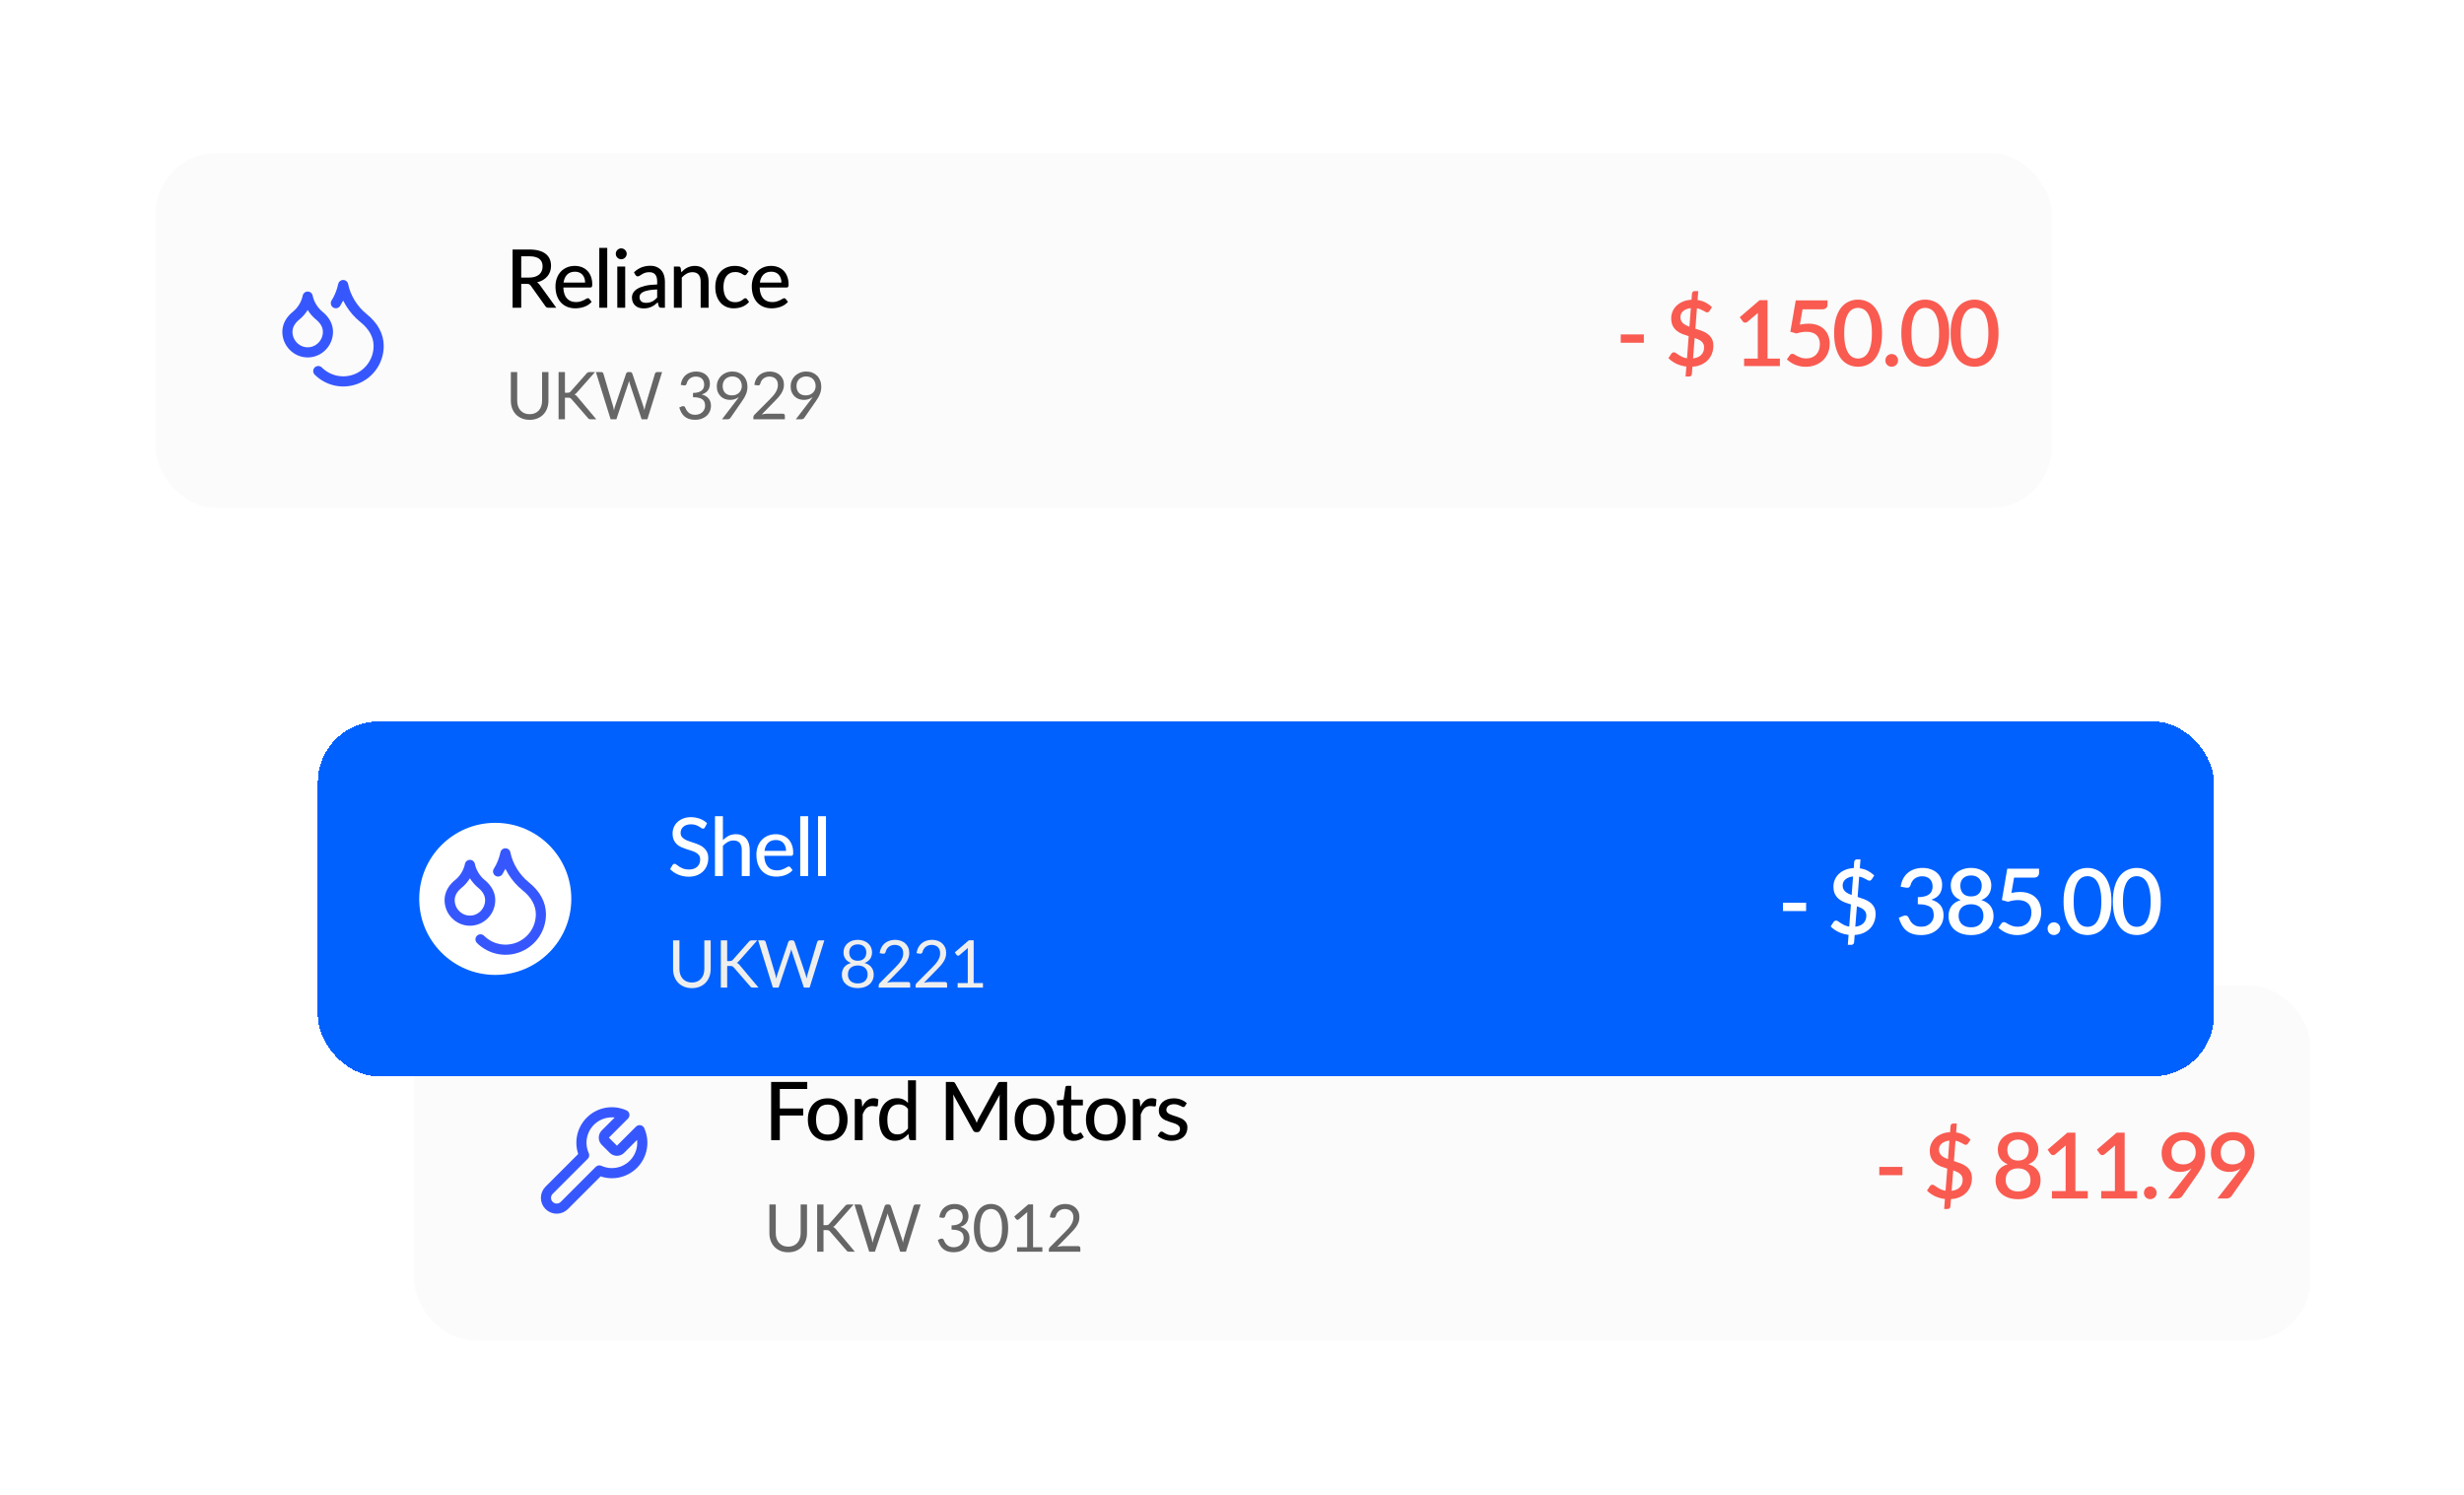 <svg width="486" height="295" viewBox="0 0 486 295" fill="none" xmlns="http://www.w3.org/2000/svg">
<g filter="url(#filter0_d_478_1063)">
<rect x="30.686" y="29.207" width="374" height="70" rx="12" fill="#FBFBFB"/>
<path d="M60.687 68.508C62.886 68.508 64.686 66.678 64.686 64.458C64.686 63.298 64.117 62.198 62.977 61.268C61.837 60.338 60.977 58.958 60.687 57.508C60.397 58.958 59.547 60.348 58.397 61.268C57.246 62.188 56.687 63.308 56.687 64.458C56.687 66.678 58.486 68.508 60.687 68.508Z" stroke="#3757FE" stroke-width="2" stroke-linecap="round" stroke-linejoin="round"/>
<path d="M66.246 58.807C66.934 57.708 67.422 56.496 67.686 55.227C68.186 57.727 69.686 60.127 71.686 61.727C73.686 63.327 74.686 65.227 74.686 67.227C74.692 68.609 74.287 69.962 73.523 71.114C72.759 72.266 71.67 73.165 70.394 73.697C69.119 74.229 67.714 74.371 66.358 74.104C65.001 73.837 63.755 73.173 62.776 72.197" stroke="#3757FE" stroke-width="2" stroke-linecap="round" stroke-linejoin="round"/>
<path d="M104.359 53.755C104.796 53.755 105.18 53.702 105.511 53.595C105.847 53.488 106.127 53.339 106.351 53.147C106.575 52.95 106.743 52.718 106.855 52.451C106.967 52.179 107.023 51.88 107.023 51.555C107.023 50.894 106.804 50.395 106.367 50.059C105.935 49.723 105.284 49.555 104.415 49.555H102.807V53.755H104.359ZM109.719 59.707H108.199C107.895 59.707 107.673 59.587 107.535 59.347L104.695 55.363C104.604 55.23 104.505 55.136 104.399 55.083C104.292 55.024 104.132 54.995 103.919 54.995H102.807V59.707H101.103V48.219H104.415C105.156 48.219 105.793 48.296 106.327 48.451C106.865 48.6 107.308 48.816 107.655 49.099C108.007 49.376 108.265 49.712 108.431 50.107C108.601 50.502 108.687 50.944 108.687 51.435C108.687 51.835 108.625 52.211 108.503 52.563C108.38 52.915 108.199 53.232 107.959 53.515C107.724 53.792 107.436 54.032 107.095 54.235C106.753 54.438 106.367 54.592 105.935 54.699C106.148 54.827 106.332 55.006 106.487 55.235L109.719 59.707ZM115.409 54.739C115.409 54.43 115.364 54.144 115.273 53.883C115.188 53.622 115.06 53.395 114.889 53.203C114.718 53.011 114.51 52.862 114.265 52.755C114.02 52.648 113.737 52.595 113.417 52.595C112.761 52.595 112.244 52.784 111.865 53.163C111.492 53.542 111.254 54.067 111.153 54.739H115.409ZM116.697 58.547C116.505 58.771 116.284 58.966 116.033 59.131C115.782 59.291 115.516 59.422 115.233 59.523C114.95 59.624 114.657 59.699 114.353 59.747C114.054 59.795 113.758 59.819 113.465 59.819C112.905 59.819 112.385 59.726 111.905 59.539C111.43 59.347 111.017 59.07 110.665 58.707C110.318 58.339 110.046 57.886 109.849 57.347C109.657 56.803 109.561 56.179 109.561 55.475C109.561 54.91 109.649 54.384 109.825 53.899C110.001 53.408 110.252 52.982 110.577 52.619C110.908 52.256 111.31 51.971 111.785 51.763C112.26 51.555 112.793 51.451 113.385 51.451C113.881 51.451 114.337 51.534 114.753 51.699C115.174 51.859 115.537 52.094 115.841 52.403C116.145 52.712 116.382 53.094 116.553 53.547C116.729 54 116.817 54.518 116.817 55.099C116.817 55.339 116.79 55.502 116.737 55.587C116.684 55.667 116.585 55.707 116.441 55.707H111.113C111.129 56.192 111.198 56.616 111.321 56.979C111.444 57.336 111.612 57.635 111.825 57.875C112.044 58.115 112.302 58.294 112.601 58.411C112.9 58.528 113.233 58.587 113.601 58.587C113.948 58.587 114.246 58.547 114.497 58.467C114.753 58.387 114.972 58.302 115.153 58.211C115.34 58.115 115.494 58.027 115.617 57.947C115.745 57.867 115.857 57.827 115.953 57.827C116.081 57.827 116.18 57.875 116.249 57.971L116.697 58.547ZM119.774 47.899V59.707H118.206V47.899H119.774ZM123.314 51.579V59.707H121.754V51.579H123.314ZM123.61 49.067C123.61 49.211 123.581 49.35 123.522 49.483C123.463 49.611 123.383 49.726 123.282 49.827C123.186 49.923 123.071 50 122.938 50.059C122.805 50.112 122.666 50.139 122.522 50.139C122.378 50.139 122.242 50.112 122.114 50.059C121.986 50 121.871 49.923 121.77 49.827C121.674 49.726 121.597 49.611 121.538 49.483C121.485 49.35 121.458 49.211 121.458 49.067C121.458 48.918 121.485 48.779 121.538 48.651C121.597 48.518 121.674 48.403 121.77 48.307C121.871 48.206 121.986 48.128 122.114 48.075C122.242 48.016 122.378 47.987 122.522 47.987C122.666 47.987 122.805 48.016 122.938 48.075C123.071 48.128 123.186 48.206 123.282 48.307C123.383 48.403 123.463 48.518 123.522 48.651C123.581 48.779 123.61 48.918 123.61 49.067ZM129.621 56.099C128.986 56.12 128.447 56.171 128.005 56.251C127.562 56.326 127.202 56.427 126.925 56.555C126.647 56.683 126.447 56.835 126.325 57.011C126.202 57.182 126.141 57.374 126.141 57.587C126.141 57.79 126.173 57.966 126.237 58.115C126.306 58.259 126.397 58.379 126.509 58.475C126.626 58.566 126.762 58.632 126.917 58.675C127.071 58.718 127.239 58.739 127.421 58.739C127.661 58.739 127.879 58.715 128.077 58.667C128.279 58.619 128.469 58.552 128.645 58.467C128.821 58.376 128.989 58.267 129.149 58.139C129.309 58.011 129.466 57.864 129.621 57.699V56.099ZM125.045 52.715C125.498 52.283 125.989 51.96 126.517 51.747C127.05 51.534 127.634 51.427 128.269 51.427C128.733 51.427 129.143 51.504 129.501 51.659C129.858 51.808 130.159 52.019 130.405 52.291C130.65 52.563 130.834 52.888 130.957 53.267C131.085 53.646 131.149 54.064 131.149 54.523V59.707H130.453C130.298 59.707 130.181 59.683 130.101 59.635C130.021 59.582 129.957 59.486 129.909 59.347L129.741 58.635C129.533 58.827 129.327 58.998 129.125 59.147C128.922 59.291 128.709 59.416 128.485 59.523C128.266 59.624 128.031 59.702 127.781 59.755C127.53 59.808 127.253 59.835 126.949 59.835C126.629 59.835 126.327 59.792 126.045 59.707C125.767 59.616 125.525 59.48 125.317 59.299C125.109 59.118 124.943 58.891 124.821 58.619C124.703 58.347 124.645 58.03 124.645 57.667C124.645 57.347 124.73 57.04 124.901 56.747C125.077 56.448 125.359 56.182 125.749 55.947C126.143 55.712 126.655 55.52 127.285 55.371C127.919 55.222 128.698 55.136 129.621 55.115V54.523C129.621 53.91 129.49 53.451 129.229 53.147C128.967 52.843 128.583 52.691 128.077 52.691C127.735 52.691 127.447 52.734 127.213 52.819C126.983 52.904 126.783 53 126.613 53.107C126.447 53.208 126.301 53.302 126.173 53.387C126.05 53.472 125.922 53.515 125.789 53.515C125.682 53.515 125.589 53.486 125.509 53.427C125.434 53.368 125.373 53.299 125.325 53.219L125.045 52.715ZM134.381 52.707C134.557 52.52 134.741 52.35 134.933 52.195C135.125 52.04 135.328 51.91 135.541 51.803C135.76 51.691 135.992 51.606 136.237 51.547C136.488 51.483 136.754 51.451 137.037 51.451C137.485 51.451 137.877 51.526 138.213 51.675C138.554 51.824 138.84 52.035 139.069 52.307C139.298 52.574 139.472 52.896 139.589 53.275C139.706 53.654 139.765 54.072 139.765 54.531V59.707H138.197V54.531C138.197 53.95 138.064 53.499 137.797 53.179C137.53 52.854 137.122 52.691 136.573 52.691C136.173 52.691 135.797 52.787 135.445 52.979C135.098 53.166 134.776 53.422 134.477 53.747V59.707H132.917V51.579H133.853C134.072 51.579 134.208 51.683 134.261 51.891L134.381 52.707ZM147.246 53.099C147.198 53.158 147.15 53.206 147.102 53.243C147.059 53.275 146.995 53.291 146.91 53.291C146.825 53.291 146.734 53.259 146.638 53.195C146.547 53.126 146.43 53.054 146.286 52.979C146.147 52.899 145.977 52.827 145.774 52.763C145.577 52.694 145.331 52.659 145.038 52.659C144.654 52.659 144.315 52.728 144.022 52.867C143.729 53.006 143.483 53.203 143.286 53.459C143.094 53.715 142.947 54.027 142.846 54.395C142.745 54.763 142.694 55.176 142.694 55.635C142.694 56.11 142.747 56.534 142.854 56.907C142.961 57.275 143.113 57.587 143.31 57.843C143.507 58.094 143.747 58.286 144.03 58.419C144.313 58.547 144.627 58.611 144.974 58.611C145.31 58.611 145.587 58.571 145.806 58.491C146.025 58.406 146.206 58.315 146.35 58.219C146.494 58.123 146.614 58.035 146.71 57.955C146.806 57.87 146.905 57.827 147.006 57.827C147.134 57.827 147.233 57.875 147.302 57.971L147.75 58.547C147.563 58.776 147.353 58.971 147.118 59.131C146.889 59.291 146.643 59.422 146.382 59.523C146.121 59.624 145.846 59.699 145.558 59.747C145.275 59.795 144.987 59.819 144.694 59.819C144.187 59.819 143.713 59.726 143.27 59.539C142.833 59.352 142.451 59.08 142.126 58.723C141.806 58.366 141.553 57.928 141.366 57.411C141.179 56.888 141.086 56.296 141.086 55.635C141.086 55.032 141.169 54.475 141.334 53.963C141.505 53.451 141.753 53.011 142.078 52.643C142.409 52.27 142.814 51.979 143.294 51.771C143.774 51.558 144.323 51.451 144.942 51.451C145.523 51.451 146.035 51.544 146.478 51.731C146.921 51.918 147.315 52.182 147.662 52.523L147.246 53.099ZM154.13 54.739C154.13 54.43 154.084 54.144 153.994 53.883C153.908 53.622 153.78 53.395 153.61 53.203C153.439 53.011 153.231 52.862 152.986 52.755C152.74 52.648 152.458 52.595 152.138 52.595C151.482 52.595 150.964 52.784 150.586 53.163C150.212 53.542 149.975 54.067 149.874 54.739H154.13ZM155.418 58.547C155.226 58.771 155.004 58.966 154.754 59.131C154.503 59.291 154.236 59.422 153.954 59.523C153.671 59.624 153.378 59.699 153.074 59.747C152.775 59.795 152.479 59.819 152.186 59.819C151.626 59.819 151.106 59.726 150.626 59.539C150.151 59.347 149.738 59.07 149.386 58.707C149.039 58.339 148.767 57.886 148.57 57.347C148.378 56.803 148.282 56.179 148.282 55.475C148.282 54.91 148.37 54.384 148.546 53.899C148.722 53.408 148.972 52.982 149.298 52.619C149.628 52.256 150.031 51.971 150.506 51.763C150.98 51.555 151.514 51.451 152.106 51.451C152.602 51.451 153.058 51.534 153.474 51.699C153.895 51.859 154.258 52.094 154.562 52.403C154.866 52.712 155.103 53.094 155.274 53.547C155.45 54 155.538 54.518 155.538 55.099C155.538 55.339 155.511 55.502 155.458 55.587C155.404 55.667 155.306 55.707 155.162 55.707H149.834C149.85 56.192 149.919 56.616 150.042 56.979C150.164 57.336 150.332 57.635 150.546 57.875C150.764 58.115 151.023 58.294 151.322 58.411C151.62 58.528 151.954 58.587 152.322 58.587C152.668 58.587 152.967 58.547 153.218 58.467C153.474 58.387 153.692 58.302 153.874 58.211C154.06 58.115 154.215 58.027 154.338 57.947C154.466 57.867 154.578 57.827 154.674 57.827C154.802 57.827 154.9 57.875 154.97 57.971L155.418 58.547Z" fill="black"/>
<path d="M104.471 80.706C104.856 80.706 105.201 80.641 105.504 80.511C105.807 80.381 106.063 80.199 106.271 79.965C106.483 79.731 106.644 79.451 106.752 79.126C106.865 78.802 106.921 78.444 106.921 78.054V72.392H108.176V78.054C108.176 78.591 108.089 79.09 107.916 79.549C107.747 80.008 107.502 80.407 107.181 80.745C106.865 81.079 106.477 81.341 106.018 81.531C105.558 81.722 105.043 81.817 104.471 81.817C103.899 81.817 103.383 81.722 102.924 81.531C102.464 81.341 102.074 81.079 101.754 80.745C101.433 80.407 101.186 80.008 101.013 79.549C100.844 79.09 100.759 78.591 100.759 78.054V72.392H102.014V78.047C102.014 78.438 102.068 78.795 102.176 79.12C102.289 79.445 102.449 79.725 102.657 79.959C102.869 80.192 103.127 80.377 103.431 80.511C103.738 80.641 104.085 80.706 104.471 80.706ZM111.43 76.475H111.905C112.069 76.475 112.201 76.455 112.301 76.416C112.401 76.373 112.492 76.301 112.574 76.201L115.675 72.692C115.761 72.579 115.852 72.501 115.948 72.457C116.043 72.414 116.16 72.392 116.299 72.392H117.365L113.816 76.403C113.729 76.507 113.644 76.594 113.562 76.663C113.484 76.728 113.4 76.782 113.309 76.826C113.426 76.865 113.532 76.923 113.627 77.001C113.722 77.075 113.816 77.172 113.907 77.293L117.612 81.707H116.52C116.437 81.707 116.366 81.703 116.305 81.694C116.249 81.681 116.199 81.664 116.156 81.642C116.112 81.616 116.073 81.588 116.039 81.558C116.008 81.523 115.978 81.484 115.948 81.441L112.737 77.742C112.65 77.634 112.557 77.558 112.457 77.514C112.357 77.467 112.206 77.443 112.002 77.443H111.43V81.707H110.176V72.392H111.43V76.475ZM130.594 72.392L127.688 81.707H126.557L124.198 74.603C124.176 74.533 124.154 74.46 124.133 74.382C124.115 74.303 124.096 74.221 124.074 74.135C124.052 74.221 124.031 74.303 124.009 74.382C123.987 74.46 123.966 74.533 123.944 74.603L121.572 81.707H120.441L117.535 72.392H118.582C118.694 72.392 118.787 72.421 118.861 72.477C118.939 72.533 118.989 72.605 119.011 72.692L120.935 79.165C120.965 79.282 120.993 79.408 121.019 79.543C121.049 79.677 121.078 79.82 121.104 79.972C121.134 79.82 121.164 79.677 121.195 79.543C121.229 79.404 121.266 79.278 121.305 79.165L123.496 72.692C123.522 72.618 123.571 72.551 123.645 72.49C123.723 72.425 123.816 72.392 123.925 72.392H124.289C124.401 72.392 124.492 72.421 124.562 72.477C124.631 72.533 124.683 72.605 124.718 72.692L126.902 79.165C126.941 79.278 126.975 79.4 127.006 79.529C127.04 79.659 127.073 79.796 127.103 79.939C127.125 79.796 127.149 79.659 127.175 79.529C127.201 79.4 127.229 79.278 127.259 79.165L129.19 72.692C129.211 72.614 129.259 72.544 129.333 72.484C129.411 72.423 129.504 72.392 129.612 72.392H130.594ZM134.264 74.915C134.325 74.49 134.442 74.115 134.615 73.79C134.788 73.461 135.007 73.186 135.271 72.965C135.54 72.743 135.846 72.577 136.188 72.464C136.535 72.347 136.907 72.288 137.306 72.288C137.7 72.288 138.064 72.345 138.398 72.457C138.732 72.57 139.018 72.731 139.256 72.939C139.499 73.147 139.687 73.398 139.821 73.692C139.956 73.987 140.023 74.314 140.023 74.674C140.023 74.969 139.984 75.233 139.906 75.467C139.832 75.697 139.724 75.898 139.581 76.072C139.442 76.245 139.273 76.392 139.074 76.513C138.875 76.635 138.651 76.734 138.404 76.812C139.011 76.969 139.466 77.237 139.769 77.618C140.077 77.996 140.231 78.468 140.231 79.035C140.231 79.465 140.149 79.85 139.984 80.192C139.824 80.535 139.603 80.827 139.321 81.07C139.039 81.308 138.71 81.493 138.333 81.623C137.96 81.748 137.559 81.811 137.13 81.811C136.636 81.811 136.214 81.75 135.863 81.629C135.512 81.503 135.215 81.332 134.972 81.115C134.73 80.899 134.53 80.643 134.374 80.349C134.218 80.049 134.086 79.727 133.978 79.38L134.478 79.172C134.608 79.116 134.734 79.1 134.855 79.126C134.981 79.153 135.072 79.224 135.128 79.341C135.185 79.462 135.254 79.608 135.336 79.776C135.423 79.945 135.54 80.108 135.687 80.264C135.835 80.42 136.021 80.552 136.246 80.66C136.476 80.769 136.766 80.823 137.117 80.823C137.442 80.823 137.726 80.771 137.969 80.667C138.216 80.559 138.42 80.42 138.58 80.251C138.745 80.082 138.868 79.894 138.95 79.686C139.033 79.478 139.074 79.272 139.074 79.068C139.074 78.817 139.041 78.587 138.976 78.379C138.911 78.171 138.79 77.991 138.612 77.84C138.435 77.688 138.19 77.569 137.878 77.482C137.57 77.395 137.174 77.352 136.688 77.352V76.513C137.087 76.509 137.425 76.466 137.702 76.383C137.984 76.301 138.212 76.189 138.385 76.046C138.563 75.903 138.69 75.731 138.768 75.532C138.851 75.333 138.892 75.112 138.892 74.869C138.892 74.6 138.849 74.366 138.762 74.167C138.68 73.968 138.565 73.803 138.417 73.673C138.27 73.543 138.095 73.445 137.891 73.38C137.692 73.316 137.475 73.283 137.241 73.283C137.007 73.283 136.788 73.318 136.584 73.387C136.385 73.456 136.207 73.554 136.051 73.68C135.9 73.801 135.772 73.946 135.668 74.115C135.564 74.284 135.49 74.47 135.447 74.674C135.391 74.826 135.319 74.927 135.232 74.98C135.15 75.027 135.029 75.04 134.868 75.019L134.264 74.915ZM142.54 75.129C142.54 75.424 142.581 75.688 142.663 75.922C142.75 76.152 142.871 76.347 143.027 76.507C143.187 76.667 143.38 76.789 143.606 76.871C143.835 76.953 144.091 76.995 144.373 76.995C144.685 76.995 144.96 76.945 145.198 76.845C145.441 76.741 145.644 76.605 145.809 76.436C145.974 76.266 146.099 76.072 146.186 75.85C146.273 75.629 146.316 75.4 146.316 75.162C146.316 74.871 146.268 74.609 146.173 74.375C146.082 74.137 145.954 73.935 145.79 73.77C145.625 73.606 145.428 73.48 145.198 73.394C144.973 73.302 144.724 73.257 144.451 73.257C144.165 73.257 143.905 73.305 143.671 73.4C143.437 73.491 143.235 73.619 143.066 73.784C142.897 73.948 142.767 74.145 142.676 74.375C142.585 74.605 142.54 74.856 142.54 75.129ZM145.244 77.996C145.339 77.87 145.428 77.751 145.51 77.638C145.592 77.525 145.67 77.413 145.744 77.3C145.506 77.491 145.237 77.636 144.938 77.736C144.639 77.835 144.323 77.885 143.989 77.885C143.638 77.885 143.304 77.826 142.988 77.71C142.676 77.593 142.401 77.421 142.163 77.196C141.924 76.966 141.734 76.687 141.591 76.358C141.452 76.024 141.383 75.642 141.383 75.213C141.383 74.806 141.458 74.425 141.61 74.07C141.762 73.714 141.974 73.404 142.247 73.14C142.52 72.876 142.845 72.668 143.222 72.516C143.599 72.364 144.013 72.288 144.464 72.288C144.91 72.288 145.315 72.362 145.679 72.51C146.043 72.657 146.355 72.863 146.615 73.127C146.875 73.391 147.074 73.708 147.213 74.076C147.356 74.444 147.428 74.852 147.428 75.298C147.428 75.567 147.402 75.822 147.35 76.065C147.302 76.303 147.23 76.54 147.135 76.773C147.044 77.003 146.931 77.233 146.797 77.463C146.663 77.688 146.511 77.92 146.342 78.158L144.074 81.434C144.017 81.516 143.937 81.584 143.833 81.635C143.729 81.683 143.61 81.707 143.476 81.707H142.41L145.244 77.996ZM154.397 80.609C154.522 80.609 154.622 80.645 154.696 80.719C154.769 80.793 154.806 80.888 154.806 81.005V81.707H148.592V81.311C148.592 81.228 148.609 81.144 148.644 81.057C148.679 80.97 148.733 80.89 148.807 80.817L151.79 77.82C152.037 77.569 152.262 77.328 152.466 77.099C152.67 76.865 152.843 76.63 152.986 76.397C153.129 76.162 153.24 75.926 153.318 75.688C153.396 75.445 153.435 75.188 153.435 74.915C153.435 74.641 153.391 74.403 153.305 74.2C153.218 73.992 153.099 73.82 152.947 73.686C152.8 73.552 152.624 73.452 152.421 73.387C152.217 73.318 151.998 73.283 151.764 73.283C151.526 73.283 151.307 73.318 151.108 73.387C150.908 73.456 150.731 73.554 150.575 73.68C150.423 73.801 150.295 73.946 150.191 74.115C150.087 74.284 150.013 74.47 149.97 74.674C149.918 74.826 149.847 74.927 149.756 74.98C149.669 75.027 149.545 75.04 149.385 75.019L148.781 74.915C148.841 74.49 148.958 74.115 149.132 73.79C149.309 73.461 149.53 73.186 149.795 72.965C150.063 72.743 150.369 72.577 150.711 72.464C151.053 72.347 151.424 72.288 151.823 72.288C152.217 72.288 152.585 72.347 152.928 72.464C153.27 72.581 153.567 72.752 153.818 72.978C154.069 73.198 154.267 73.469 154.41 73.79C154.553 74.111 154.624 74.475 154.624 74.882C154.624 75.229 154.572 75.552 154.468 75.85C154.364 76.145 154.223 76.427 154.046 76.695C153.868 76.964 153.662 77.226 153.428 77.482C153.198 77.738 152.954 77.996 152.694 78.255L150.237 80.764C150.41 80.717 150.585 80.68 150.763 80.654C150.941 80.624 151.112 80.609 151.277 80.609H154.397ZM157.102 75.129C157.102 75.424 157.143 75.688 157.225 75.922C157.312 76.152 157.433 76.347 157.589 76.507C157.749 76.667 157.942 76.789 158.168 76.871C158.397 76.953 158.653 76.995 158.935 76.995C159.247 76.995 159.522 76.945 159.76 76.845C160.003 76.741 160.206 76.605 160.371 76.436C160.536 76.266 160.661 76.072 160.748 75.85C160.835 75.629 160.878 75.4 160.878 75.162C160.878 74.871 160.83 74.609 160.735 74.375C160.644 74.137 160.516 73.935 160.352 73.77C160.187 73.606 159.99 73.48 159.76 73.394C159.535 73.302 159.286 73.257 159.013 73.257C158.727 73.257 158.467 73.305 158.233 73.4C157.999 73.491 157.797 73.619 157.628 73.784C157.459 73.948 157.329 74.145 157.238 74.375C157.147 74.605 157.102 74.856 157.102 75.129ZM159.806 77.996C159.901 77.87 159.99 77.751 160.072 77.638C160.154 77.525 160.232 77.413 160.306 77.3C160.068 77.491 159.799 77.636 159.5 77.736C159.201 77.835 158.885 77.885 158.551 77.885C158.2 77.885 157.866 77.826 157.55 77.71C157.238 77.593 156.963 77.421 156.725 77.196C156.486 76.966 156.296 76.687 156.153 76.358C156.014 76.024 155.945 75.642 155.945 75.213C155.945 74.806 156.02 74.425 156.172 74.07C156.324 73.714 156.536 73.404 156.809 73.14C157.082 72.876 157.407 72.668 157.784 72.516C158.161 72.364 158.575 72.288 159.026 72.288C159.472 72.288 159.877 72.362 160.241 72.51C160.605 72.657 160.917 72.863 161.177 73.127C161.437 73.391 161.636 73.708 161.775 74.076C161.918 74.444 161.99 74.852 161.99 75.298C161.99 75.567 161.964 75.822 161.912 76.065C161.864 76.303 161.792 76.54 161.697 76.773C161.606 77.003 161.493 77.233 161.359 77.463C161.225 77.688 161.073 77.92 160.904 78.158L158.636 81.434C158.579 81.516 158.499 81.584 158.395 81.635C158.291 81.683 158.172 81.707 158.038 81.707H156.972L159.806 77.996Z" fill="#666666"/>
<path d="M319.673 64.97H324.236V66.608H319.673V64.97ZM333.94 69.695C334.654 69.611 335.194 69.377 335.56 68.993C335.932 68.609 336.118 68.114 336.118 67.508C336.118 67.25 336.07 67.025 335.974 66.833C335.878 66.641 335.746 66.473 335.578 66.329C335.416 66.185 335.221 66.062 334.993 65.96C334.765 65.852 334.519 65.753 334.255 65.663L333.94 69.695ZM333.499 59.786C333.139 59.822 332.83 59.897 332.572 60.011C332.314 60.119 332.101 60.254 331.933 60.416C331.765 60.572 331.642 60.749 331.564 60.947C331.486 61.145 331.447 61.355 331.447 61.577C331.447 61.829 331.492 62.051 331.582 62.243C331.672 62.435 331.795 62.606 331.951 62.756C332.113 62.9 332.302 63.029 332.518 63.143C332.734 63.251 332.968 63.353 333.22 63.449L333.499 59.786ZM334.399 63.827C334.831 63.959 335.257 64.106 335.677 64.268C336.103 64.424 336.484 64.628 336.82 64.88C337.156 65.126 337.426 65.435 337.63 65.807C337.84 66.179 337.945 66.644 337.945 67.202C337.945 67.748 337.852 68.264 337.666 68.75C337.486 69.23 337.219 69.656 336.865 70.028C336.511 70.394 336.076 70.694 335.56 70.928C335.05 71.156 334.468 71.291 333.814 71.333L333.706 72.773C333.7 72.899 333.649 73.013 333.553 73.115C333.457 73.223 333.334 73.277 333.184 73.277H332.464L332.617 71.306C331.909 71.222 331.249 71.036 330.637 70.748C330.031 70.454 329.512 70.088 329.08 69.65L329.665 68.759C329.719 68.681 329.788 68.618 329.872 68.57C329.962 68.516 330.058 68.489 330.16 68.489C330.286 68.489 330.421 68.54 330.565 68.642C330.715 68.744 330.889 68.864 331.087 69.002C331.285 69.134 331.519 69.266 331.789 69.398C332.059 69.524 332.377 69.617 332.743 69.677L333.076 65.312C332.656 65.186 332.239 65.045 331.825 64.889C331.417 64.727 331.048 64.514 330.718 64.25C330.394 63.986 330.13 63.656 329.926 63.26C329.728 62.864 329.629 62.366 329.629 61.766C329.629 61.316 329.716 60.878 329.89 60.452C330.07 60.026 330.328 59.648 330.664 59.318C331.006 58.982 331.426 58.709 331.924 58.499C332.422 58.283 332.992 58.16 333.634 58.13L333.724 56.924C333.73 56.792 333.781 56.675 333.877 56.573C333.973 56.471 334.096 56.42 334.246 56.42H334.966L334.831 58.184C335.461 58.274 336.007 58.448 336.469 58.706C336.931 58.958 337.333 59.252 337.675 59.588L337.207 60.308C337.075 60.518 336.913 60.623 336.721 60.623C336.631 60.623 336.523 60.59 336.397 60.524C336.277 60.458 336.133 60.38 335.965 60.29C335.803 60.2 335.617 60.11 335.407 60.02C335.197 59.93 334.963 59.861 334.705 59.813L334.399 63.827ZM351.069 69.74V71.207H344.004V69.74H346.704V61.622C346.704 61.334 346.713 61.04 346.731 60.74L344.652 62.495C344.562 62.567 344.469 62.615 344.373 62.639C344.283 62.657 344.196 62.657 344.112 62.639C344.034 62.621 343.962 62.594 343.896 62.558C343.836 62.516 343.788 62.471 343.752 62.423L343.149 61.577L347.055 58.22H348.63V69.74H351.069ZM355.012 63.035C355.324 62.969 355.621 62.921 355.903 62.891C356.191 62.861 356.467 62.846 356.731 62.846C357.409 62.846 358.006 62.948 358.522 63.152C359.044 63.35 359.479 63.626 359.827 63.98C360.181 64.334 360.445 64.751 360.619 65.231C360.799 65.705 360.889 66.221 360.889 66.779C360.889 67.469 360.769 68.096 360.529 68.66C360.289 69.224 359.956 69.707 359.53 70.109C359.104 70.505 358.6 70.811 358.018 71.027C357.442 71.243 356.818 71.351 356.146 71.351C355.75 71.351 355.372 71.312 355.012 71.234C354.658 71.156 354.325 71.051 354.013 70.919C353.701 70.781 353.413 70.625 353.149 70.451C352.885 70.271 352.648 70.085 352.438 69.893L353.032 69.065C353.158 68.885 353.326 68.795 353.536 68.795C353.668 68.795 353.812 68.843 353.968 68.939C354.124 69.035 354.304 69.14 354.508 69.254C354.718 69.362 354.964 69.464 355.246 69.56C355.528 69.656 355.864 69.704 356.254 69.704C356.68 69.704 357.061 69.635 357.397 69.497C357.733 69.359 358.015 69.167 358.243 68.921C358.477 68.669 358.654 68.369 358.774 68.021C358.894 67.673 358.954 67.292 358.954 66.878C358.954 66.5 358.897 66.161 358.783 65.861C358.675 65.561 358.51 65.306 358.288 65.096C358.072 64.886 357.799 64.727 357.469 64.619C357.139 64.505 356.758 64.448 356.326 64.448C356.008 64.448 355.681 64.475 355.345 64.529C355.015 64.583 354.679 64.667 354.337 64.781L353.131 64.439L354.193 58.247H360.466V59.084C360.466 59.36 360.379 59.585 360.205 59.759C360.031 59.933 359.74 60.02 359.332 60.02H355.534L355.012 63.035ZM371.213 64.727C371.213 65.861 371.09 66.842 370.844 67.67C370.604 68.498 370.271 69.185 369.845 69.731C369.419 70.277 368.918 70.682 368.342 70.946C367.766 71.21 367.145 71.342 366.479 71.342C365.813 71.342 365.192 71.21 364.616 70.946C364.04 70.682 363.539 70.277 363.113 69.731C362.693 69.185 362.363 68.498 362.123 67.67C361.883 66.842 361.763 65.861 361.763 64.727C361.763 63.593 361.883 62.612 362.123 61.784C362.363 60.95 362.693 60.263 363.113 59.723C363.539 59.177 364.04 58.772 364.616 58.508C365.192 58.238 365.813 58.103 366.479 58.103C367.145 58.103 367.766 58.238 368.342 58.508C368.918 58.772 369.419 59.177 369.845 59.723C370.271 60.263 370.604 60.95 370.844 61.784C371.09 62.612 371.213 63.593 371.213 64.727ZM369.215 64.727C369.215 63.767 369.137 62.969 368.981 62.333C368.831 61.691 368.63 61.178 368.378 60.794C368.126 60.41 367.835 60.137 367.505 59.975C367.175 59.813 366.833 59.732 366.479 59.732C366.119 59.732 365.774 59.813 365.444 59.975C365.12 60.137 364.832 60.41 364.58 60.794C364.328 61.178 364.127 61.691 363.977 62.333C363.827 62.969 363.752 63.767 363.752 64.727C363.752 65.687 363.827 66.488 363.977 67.13C364.127 67.766 364.328 68.276 364.58 68.66C364.832 69.044 365.12 69.317 365.444 69.479C365.774 69.641 366.119 69.722 366.479 69.722C366.833 69.722 367.175 69.641 367.505 69.479C367.835 69.317 368.126 69.044 368.378 68.66C368.63 68.276 368.831 67.766 368.981 67.13C369.137 66.488 369.215 65.687 369.215 64.727ZM371.872 70.091C371.872 69.917 371.902 69.755 371.962 69.605C372.028 69.449 372.115 69.314 372.223 69.2C372.337 69.086 372.469 68.996 372.619 68.93C372.775 68.864 372.94 68.831 373.114 68.831C373.288 68.831 373.45 68.864 373.6 68.93C373.756 68.996 373.891 69.086 374.005 69.2C374.119 69.314 374.209 69.449 374.275 69.605C374.341 69.755 374.374 69.917 374.374 70.091C374.374 70.271 374.341 70.436 374.275 70.586C374.209 70.736 374.119 70.868 374.005 70.982C373.891 71.096 373.756 71.183 373.6 71.243C373.45 71.309 373.288 71.342 373.114 71.342C372.94 71.342 372.775 71.309 372.619 71.243C372.469 71.183 372.337 71.096 372.223 70.982C372.115 70.868 372.028 70.736 371.962 70.586C371.902 70.436 371.872 70.271 371.872 70.091ZM384.469 64.727C384.469 65.861 384.346 66.842 384.1 67.67C383.86 68.498 383.527 69.185 383.101 69.731C382.675 70.277 382.174 70.682 381.598 70.946C381.022 71.21 380.401 71.342 379.735 71.342C379.069 71.342 378.448 71.21 377.872 70.946C377.296 70.682 376.795 70.277 376.369 69.731C375.949 69.185 375.619 68.498 375.379 67.67C375.139 66.842 375.019 65.861 375.019 64.727C375.019 63.593 375.139 62.612 375.379 61.784C375.619 60.95 375.949 60.263 376.369 59.723C376.795 59.177 377.296 58.772 377.872 58.508C378.448 58.238 379.069 58.103 379.735 58.103C380.401 58.103 381.022 58.238 381.598 58.508C382.174 58.772 382.675 59.177 383.101 59.723C383.527 60.263 383.86 60.95 384.1 61.784C384.346 62.612 384.469 63.593 384.469 64.727ZM382.471 64.727C382.471 63.767 382.393 62.969 382.237 62.333C382.087 61.691 381.886 61.178 381.634 60.794C381.382 60.41 381.091 60.137 380.761 59.975C380.431 59.813 380.089 59.732 379.735 59.732C379.375 59.732 379.03 59.813 378.7 59.975C378.376 60.137 378.088 60.41 377.836 60.794C377.584 61.178 377.383 61.691 377.233 62.333C377.083 62.969 377.008 63.767 377.008 64.727C377.008 65.687 377.083 66.488 377.233 67.13C377.383 67.766 377.584 68.276 377.836 68.66C378.088 69.044 378.376 69.317 378.7 69.479C379.03 69.641 379.375 69.722 379.735 69.722C380.089 69.722 380.431 69.641 380.761 69.479C381.091 69.317 381.382 69.044 381.634 68.66C381.886 68.276 382.087 67.766 382.237 67.13C382.393 66.488 382.471 65.687 382.471 64.727ZM394.19 64.727C394.19 65.861 394.067 66.842 393.821 67.67C393.581 68.498 393.248 69.185 392.822 69.731C392.396 70.277 391.895 70.682 391.319 70.946C390.743 71.21 390.122 71.342 389.456 71.342C388.79 71.342 388.169 71.21 387.593 70.946C387.017 70.682 386.516 70.277 386.09 69.731C385.67 69.185 385.34 68.498 385.1 67.67C384.86 66.842 384.74 65.861 384.74 64.727C384.74 63.593 384.86 62.612 385.1 61.784C385.34 60.95 385.67 60.263 386.09 59.723C386.516 59.177 387.017 58.772 387.593 58.508C388.169 58.238 388.79 58.103 389.456 58.103C390.122 58.103 390.743 58.238 391.319 58.508C391.895 58.772 392.396 59.177 392.822 59.723C393.248 60.263 393.581 60.95 393.821 61.784C394.067 62.612 394.19 63.593 394.19 64.727ZM392.192 64.727C392.192 63.767 392.114 62.969 391.958 62.333C391.808 61.691 391.607 61.178 391.355 60.794C391.103 60.41 390.812 60.137 390.482 59.975C390.152 59.813 389.81 59.732 389.456 59.732C389.096 59.732 388.751 59.813 388.421 59.975C388.097 60.137 387.809 60.41 387.557 60.794C387.305 61.178 387.104 61.691 386.954 62.333C386.804 62.969 386.729 63.767 386.729 64.727C386.729 65.687 386.804 66.488 386.954 67.13C387.104 67.766 387.305 68.276 387.557 68.66C387.809 69.044 388.097 69.317 388.421 69.479C388.751 69.641 389.096 69.722 389.456 69.722C389.81 69.722 390.152 69.641 390.482 69.479C390.812 69.317 391.103 69.044 391.355 68.66C391.607 68.276 391.808 67.766 391.958 67.13C392.114 66.488 392.192 65.687 392.192 64.727Z" fill="#F95B51"/>
<rect x="81.686" y="193.414" width="374" height="70" rx="12" fill="#FBFBFB"/>
<path d="M119.385 222.714C119.202 222.901 119.1 223.152 119.1 223.414C119.1 223.676 119.202 223.927 119.385 224.114L120.985 225.714C121.172 225.897 121.424 226 121.685 226C121.947 226 122.198 225.897 122.385 225.714L126.155 221.944C126.658 223.055 126.81 224.293 126.592 225.493C126.373 226.693 125.794 227.798 124.932 228.66C124.069 229.523 122.964 230.102 121.765 230.32C120.565 230.539 119.327 230.387 118.215 229.884L111.305 236.794C110.908 237.192 110.368 237.415 109.805 237.415C109.243 237.415 108.703 237.192 108.305 236.794C107.908 236.396 107.684 235.856 107.684 235.294C107.684 234.731 107.908 234.192 108.305 233.794L115.215 226.884C114.713 225.773 114.56 224.535 114.779 223.335C114.998 222.135 115.577 221.03 116.439 220.168C117.302 219.305 118.406 218.726 119.606 218.507C120.806 218.289 122.044 218.441 123.155 218.944L119.395 222.704L119.385 222.714Z" stroke="#3757FE" stroke-width="2" stroke-linecap="round" stroke-linejoin="round"/>
<path d="M153.814 213.81V217.658H158.422V219.042H153.814V223.914H152.102V212.426H159.222V213.81H153.814ZM163.269 215.658C163.867 215.658 164.405 215.757 164.885 215.954C165.371 216.146 165.781 216.426 166.117 216.794C166.459 217.157 166.72 217.597 166.901 218.114C167.083 218.626 167.173 219.202 167.173 219.842C167.173 220.482 167.083 221.061 166.901 221.578C166.72 222.095 166.459 222.535 166.117 222.898C165.781 223.261 165.371 223.541 164.885 223.738C164.405 223.93 163.867 224.026 163.269 224.026C162.667 224.026 162.123 223.93 161.637 223.738C161.157 223.541 160.747 223.261 160.405 222.898C160.064 222.535 159.8 222.095 159.613 221.578C159.432 221.061 159.341 220.482 159.341 219.842C159.341 219.202 159.432 218.626 159.613 218.114C159.8 217.597 160.064 217.157 160.405 216.794C160.747 216.426 161.157 216.146 161.637 215.954C162.123 215.757 162.667 215.658 163.269 215.658ZM163.269 222.81C164.037 222.81 164.611 222.551 164.989 222.034C165.368 221.517 165.557 220.789 165.557 219.85C165.557 218.911 165.368 218.183 164.989 217.666C164.611 217.143 164.037 216.882 163.269 216.882C162.491 216.882 161.909 217.143 161.525 217.666C161.147 218.183 160.957 218.911 160.957 219.85C160.957 220.789 161.147 221.517 161.525 222.034C161.909 222.551 162.491 222.81 163.269 222.81ZM170.067 217.346C170.328 216.813 170.643 216.394 171.011 216.09C171.379 215.786 171.821 215.634 172.339 215.634C172.515 215.634 172.68 215.655 172.835 215.698C172.995 215.735 173.133 215.794 173.251 215.874L173.147 217.05C173.109 217.194 173.021 217.266 172.883 217.266C172.808 217.266 172.696 217.253 172.547 217.226C172.397 217.194 172.237 217.178 172.067 217.178C171.816 217.178 171.595 217.215 171.403 217.29C171.211 217.359 171.037 217.466 170.883 217.61C170.733 217.749 170.6 217.922 170.483 218.13C170.365 218.333 170.256 218.565 170.155 218.826V223.914H168.595V215.786H169.491C169.661 215.786 169.776 215.818 169.835 215.882C169.899 215.941 169.944 216.047 169.971 216.202L170.067 217.346ZM179.093 217.754C178.837 217.418 178.559 217.183 178.261 217.05C177.967 216.917 177.637 216.85 177.269 216.85C176.554 216.85 175.999 217.109 175.605 217.626C175.215 218.138 175.021 218.887 175.021 219.874C175.021 220.391 175.063 220.834 175.149 221.202C175.239 221.565 175.367 221.863 175.533 222.098C175.703 222.327 175.911 222.498 176.157 222.61C176.402 222.717 176.679 222.77 176.989 222.77C177.442 222.77 177.834 222.669 178.165 222.466C178.495 222.263 178.805 221.978 179.093 221.61V217.754ZM180.661 212.106V223.914H179.717C179.498 223.914 179.362 223.81 179.309 223.602L179.173 222.666C178.826 223.077 178.431 223.407 177.989 223.658C177.551 223.903 177.045 224.026 176.469 224.026C176.005 224.026 175.583 223.935 175.205 223.754C174.831 223.573 174.511 223.309 174.245 222.962C173.978 222.61 173.773 222.175 173.629 221.658C173.485 221.141 173.413 220.546 173.413 219.874C173.413 219.271 173.493 218.711 173.653 218.194C173.813 217.677 174.045 217.229 174.349 216.85C174.653 216.471 175.021 216.175 175.453 215.962C175.885 215.743 176.373 215.634 176.917 215.634C177.407 215.634 177.823 215.714 178.165 215.874C178.511 216.034 178.821 216.261 179.093 216.554V212.106H180.661ZM198.644 212.426V223.914H197.156V215.738C197.156 215.615 197.159 215.485 197.164 215.346C197.175 215.207 197.185 215.066 197.196 214.922L193.372 221.938C193.239 222.199 193.033 222.33 192.756 222.33H192.516C192.239 222.33 192.036 222.199 191.908 221.938L188.012 214.898C188.044 215.197 188.06 215.477 188.06 215.738V223.914H186.564V212.426H187.828C187.977 212.426 188.092 212.442 188.172 212.474C188.257 212.501 188.337 212.581 188.412 212.714L192.252 219.594C192.327 219.733 192.396 219.879 192.46 220.034C192.524 220.189 192.585 220.343 192.644 220.498C192.756 220.183 192.887 219.879 193.036 219.586L196.804 212.714C196.873 212.581 196.948 212.501 197.028 212.474C197.113 212.442 197.231 212.426 197.38 212.426H198.644ZM204.06 215.658C204.657 215.658 205.196 215.757 205.676 215.954C206.161 216.146 206.572 216.426 206.908 216.794C207.249 217.157 207.511 217.597 207.692 218.114C207.873 218.626 207.964 219.202 207.964 219.842C207.964 220.482 207.873 221.061 207.692 221.578C207.511 222.095 207.249 222.535 206.908 222.898C206.572 223.261 206.161 223.541 205.676 223.738C205.196 223.93 204.657 224.026 204.06 224.026C203.457 224.026 202.913 223.93 202.428 223.738C201.948 223.541 201.537 223.261 201.196 222.898C200.855 222.535 200.591 222.095 200.404 221.578C200.223 221.061 200.132 220.482 200.132 219.842C200.132 219.202 200.223 218.626 200.404 218.114C200.591 217.597 200.855 217.157 201.196 216.794C201.537 216.426 201.948 216.146 202.428 215.954C202.913 215.757 203.457 215.658 204.06 215.658ZM204.06 222.81C204.828 222.81 205.401 222.551 205.78 222.034C206.159 221.517 206.348 220.789 206.348 219.85C206.348 218.911 206.159 218.183 205.78 217.666C205.401 217.143 204.828 216.882 204.06 216.882C203.281 216.882 202.7 217.143 202.316 217.666C201.937 218.183 201.748 218.911 201.748 219.85C201.748 220.789 201.937 221.517 202.316 222.034C202.7 222.551 203.281 222.81 204.06 222.81ZM211.773 224.042C211.117 224.042 210.61 223.858 210.253 223.49C209.901 223.122 209.725 222.597 209.725 221.914V217.05H208.781C208.69 217.05 208.613 217.023 208.549 216.97C208.49 216.911 208.461 216.826 208.461 216.714V216.082L209.781 215.898L210.133 213.474C210.154 213.383 210.194 213.314 210.253 213.266C210.317 213.213 210.397 213.186 210.493 213.186H211.285V215.914H213.589V217.05H211.285V221.81C211.285 222.13 211.362 222.37 211.517 222.53C211.677 222.685 211.88 222.762 212.125 222.762C212.269 222.762 212.392 222.743 212.493 222.706C212.6 222.669 212.69 222.629 212.765 222.586C212.84 222.538 212.904 222.495 212.957 222.458C213.01 222.421 213.058 222.402 213.101 222.402C213.154 222.402 213.194 222.415 213.221 222.442C213.253 222.463 213.285 222.501 213.317 222.554L213.781 223.306C213.525 223.541 213.221 223.722 212.869 223.85C212.517 223.978 212.152 224.042 211.773 224.042ZM218.123 215.658C218.72 215.658 219.259 215.757 219.739 215.954C220.224 216.146 220.635 216.426 220.971 216.794C221.312 217.157 221.574 217.597 221.755 218.114C221.936 218.626 222.027 219.202 222.027 219.842C222.027 220.482 221.936 221.061 221.755 221.578C221.574 222.095 221.312 222.535 220.971 222.898C220.635 223.261 220.224 223.541 219.739 223.738C219.259 223.93 218.72 224.026 218.123 224.026C217.52 224.026 216.976 223.93 216.491 223.738C216.011 223.541 215.6 223.261 215.259 222.898C214.918 222.535 214.654 222.095 214.467 221.578C214.286 221.061 214.195 220.482 214.195 219.842C214.195 219.202 214.286 218.626 214.467 218.114C214.654 217.597 214.918 217.157 215.259 216.794C215.6 216.426 216.011 216.146 216.491 215.954C216.976 215.757 217.52 215.658 218.123 215.658ZM218.123 222.81C218.891 222.81 219.464 222.551 219.843 222.034C220.222 221.517 220.411 220.789 220.411 219.85C220.411 218.911 220.222 218.183 219.843 217.666C219.464 217.143 218.891 216.882 218.123 216.882C217.344 216.882 216.763 217.143 216.379 217.666C216 218.183 215.811 218.911 215.811 219.85C215.811 220.789 216 221.517 216.379 222.034C216.763 222.551 217.344 222.81 218.123 222.81ZM224.92 217.346C225.182 216.813 225.496 216.394 225.864 216.09C226.232 215.786 226.675 215.634 227.192 215.634C227.368 215.634 227.534 215.655 227.688 215.698C227.848 215.735 227.987 215.794 228.104 215.874L228 217.05C227.963 217.194 227.875 217.266 227.736 217.266C227.662 217.266 227.55 217.253 227.4 217.226C227.251 217.194 227.091 217.178 226.92 217.178C226.67 217.178 226.448 217.215 226.256 217.29C226.064 217.359 225.891 217.466 225.736 217.61C225.587 217.749 225.454 217.922 225.336 218.13C225.219 218.333 225.11 218.565 225.008 218.826V223.914H223.448V215.786H224.344C224.515 215.786 224.63 215.818 224.688 215.882C224.752 215.941 224.798 216.047 224.824 216.202L224.92 217.346ZM233.733 217.186C233.69 217.255 233.645 217.306 233.597 217.338C233.549 217.365 233.488 217.378 233.413 217.378C233.328 217.378 233.232 217.349 233.125 217.29C233.024 217.231 232.898 217.167 232.749 217.098C232.605 217.029 232.434 216.965 232.237 216.906C232.04 216.847 231.805 216.818 231.533 216.818C231.309 216.818 231.104 216.847 230.917 216.906C230.736 216.959 230.581 217.037 230.453 217.138C230.325 217.234 230.226 217.351 230.157 217.49C230.088 217.623 230.053 217.767 230.053 217.922C230.053 218.125 230.112 218.293 230.229 218.426C230.352 218.559 230.509 218.674 230.701 218.77C230.898 218.866 231.12 218.954 231.365 219.034C231.616 219.109 231.869 219.189 232.125 219.274C232.386 219.359 232.64 219.458 232.885 219.57C233.136 219.677 233.357 219.813 233.549 219.978C233.746 220.138 233.904 220.333 234.021 220.562C234.144 220.791 234.205 221.071 234.205 221.402C234.205 221.781 234.136 222.133 233.997 222.458C233.864 222.778 233.664 223.055 233.397 223.29C233.136 223.525 232.81 223.709 232.421 223.842C232.032 223.975 231.586 224.042 231.085 224.042C230.525 224.042 230.008 223.949 229.533 223.762C229.058 223.575 228.661 223.338 228.341 223.05L228.709 222.45C228.752 222.375 228.805 222.319 228.869 222.282C228.933 222.239 229.018 222.218 229.125 222.218C229.226 222.218 229.33 222.255 229.437 222.33C229.544 222.405 229.672 222.487 229.821 222.578C229.97 222.663 230.152 222.743 230.365 222.818C230.578 222.887 230.845 222.922 231.165 222.922C231.432 222.922 231.664 222.89 231.861 222.826C232.058 222.757 232.221 222.666 232.349 222.554C232.482 222.437 232.581 222.303 232.645 222.154C232.709 222.005 232.741 221.847 232.741 221.682C232.741 221.469 232.68 221.293 232.557 221.154C232.44 221.01 232.282 220.887 232.085 220.786C231.893 220.685 231.672 220.597 231.421 220.522C231.17 220.447 230.914 220.367 230.653 220.282C230.392 220.197 230.136 220.098 229.885 219.986C229.634 219.874 229.41 219.733 229.213 219.562C229.021 219.391 228.864 219.183 228.741 218.938C228.624 218.693 228.565 218.394 228.565 218.042C228.565 217.727 228.629 217.426 228.757 217.138C228.89 216.85 229.08 216.597 229.325 216.378C229.576 216.159 229.882 215.986 230.245 215.858C230.613 215.725 231.032 215.658 231.501 215.658C232.04 215.658 232.525 215.743 232.957 215.914C233.394 216.085 233.768 216.319 234.077 216.618L233.733 217.186Z" fill="black"/>
<path d="M155.47 244.913C155.855 244.913 156.2 244.848 156.503 244.718C156.806 244.588 157.062 244.406 157.27 244.172C157.482 243.938 157.643 243.659 157.751 243.334C157.864 243.009 157.92 242.651 157.92 242.261V236.6H159.175V242.261C159.175 242.798 159.088 243.297 158.915 243.756C158.746 244.215 158.501 244.614 158.18 244.952C157.864 245.286 157.476 245.548 157.017 245.739C156.557 245.929 156.042 246.025 155.47 246.025C154.898 246.025 154.382 245.929 153.923 245.739C153.463 245.548 153.073 245.286 152.753 244.952C152.432 244.614 152.185 244.215 152.012 243.756C151.843 243.297 151.758 242.798 151.758 242.261V236.6H153.013V242.255C153.013 242.645 153.067 243.002 153.175 243.327C153.288 243.652 153.448 243.932 153.656 244.166C153.868 244.4 154.126 244.584 154.43 244.718C154.737 244.848 155.084 244.913 155.47 244.913ZM162.429 240.682H162.904C163.068 240.682 163.2 240.662 163.3 240.623C163.4 240.58 163.491 240.508 163.573 240.409L166.674 236.899C166.76 236.786 166.851 236.708 166.947 236.665C167.042 236.621 167.159 236.6 167.298 236.6H168.364L164.815 240.61C164.728 240.714 164.643 240.801 164.561 240.87C164.483 240.935 164.399 240.989 164.308 241.033C164.425 241.072 164.531 241.13 164.626 241.208C164.721 241.282 164.815 241.379 164.906 241.501L168.611 245.914H167.519C167.436 245.914 167.365 245.91 167.304 245.901C167.248 245.888 167.198 245.871 167.155 245.849C167.111 245.823 167.072 245.795 167.038 245.765C167.007 245.73 166.977 245.691 166.947 245.648L163.736 241.949C163.649 241.841 163.556 241.765 163.456 241.722C163.356 241.674 163.205 241.65 163.001 241.65H162.429V245.914H161.175V236.6H162.429V240.682ZM181.593 236.6L178.687 245.914H177.556L175.197 238.81C175.175 238.74 175.153 238.667 175.132 238.589C175.114 238.511 175.095 238.428 175.073 238.342C175.051 238.428 175.03 238.511 175.008 238.589C174.986 238.667 174.965 238.74 174.943 238.81L172.571 245.914H171.44L168.534 236.6H169.581C169.693 236.6 169.786 236.628 169.86 236.684C169.938 236.74 169.988 236.812 170.01 236.899L171.934 243.373C171.964 243.49 171.992 243.615 172.018 243.75C172.048 243.884 172.077 244.027 172.103 244.179C172.133 244.027 172.163 243.884 172.194 243.75C172.228 243.611 172.265 243.485 172.304 243.373L174.495 236.899C174.521 236.825 174.57 236.758 174.644 236.697C174.722 236.632 174.815 236.6 174.924 236.6H175.288C175.4 236.6 175.491 236.628 175.561 236.684C175.63 236.74 175.682 236.812 175.717 236.899L177.901 243.373C177.94 243.485 177.974 243.607 178.005 243.737C178.039 243.867 178.072 244.003 178.102 244.146C178.124 244.003 178.148 243.867 178.174 243.737C178.2 243.607 178.228 243.485 178.258 243.373L180.189 236.899C180.21 236.821 180.258 236.751 180.332 236.691C180.41 236.63 180.503 236.6 180.611 236.6H181.593ZM185.263 239.122C185.324 238.697 185.441 238.322 185.614 237.997C185.787 237.668 186.006 237.393 186.271 237.172C186.539 236.951 186.845 236.784 187.187 236.671C187.534 236.554 187.906 236.496 188.305 236.496C188.699 236.496 189.063 236.552 189.397 236.665C189.731 236.777 190.017 236.938 190.255 237.146C190.498 237.354 190.686 237.605 190.821 237.9C190.955 238.194 191.022 238.521 191.022 238.881C191.022 239.176 190.983 239.44 190.905 239.674C190.831 239.904 190.723 240.105 190.58 240.279C190.441 240.452 190.272 240.599 190.073 240.721C189.874 240.842 189.651 240.942 189.404 241.02C190.01 241.176 190.465 241.444 190.769 241.826C191.076 242.203 191.23 242.675 191.23 243.243C191.23 243.672 191.148 244.057 190.983 244.4C190.823 244.742 190.602 245.034 190.32 245.277C190.038 245.515 189.709 245.7 189.332 245.83C188.959 245.955 188.559 246.018 188.13 246.018C187.636 246.018 187.213 245.957 186.862 245.836C186.511 245.71 186.214 245.539 185.972 245.323C185.729 245.106 185.53 244.85 185.374 244.556C185.218 244.257 185.085 243.934 184.977 243.587L185.478 243.379C185.608 243.323 185.733 243.308 185.855 243.334C185.98 243.36 186.071 243.431 186.128 243.548C186.184 243.669 186.253 243.815 186.336 243.984C186.422 244.153 186.539 244.315 186.687 244.471C186.834 244.627 187.02 244.759 187.246 244.868C187.475 244.976 187.766 245.03 188.117 245.03C188.442 245.03 188.725 244.978 188.968 244.874C189.215 244.766 189.419 244.627 189.579 244.458C189.744 244.289 189.867 244.101 189.95 243.893C190.032 243.685 190.073 243.479 190.073 243.275C190.073 243.024 190.041 242.794 189.976 242.586C189.911 242.378 189.789 242.198 189.612 242.047C189.434 241.895 189.189 241.776 188.877 241.689C188.569 241.602 188.173 241.559 187.688 241.559V240.721C188.086 240.716 188.424 240.673 188.702 240.591C188.983 240.508 189.211 240.396 189.384 240.253C189.562 240.11 189.69 239.938 189.768 239.739C189.85 239.54 189.891 239.319 189.891 239.076C189.891 238.807 189.848 238.573 189.761 238.374C189.679 238.175 189.564 238.01 189.417 237.88C189.269 237.75 189.094 237.653 188.89 237.588C188.691 237.523 188.474 237.49 188.24 237.49C188.006 237.49 187.787 237.525 187.584 237.594C187.384 237.663 187.207 237.761 187.051 237.887C186.899 238.008 186.771 238.153 186.667 238.322C186.563 238.491 186.489 238.677 186.446 238.881C186.39 239.033 186.318 239.135 186.232 239.187C186.149 239.234 186.028 239.247 185.868 239.226L185.263 239.122ZM198.849 241.26C198.849 242.075 198.76 242.781 198.583 243.379C198.409 243.973 198.171 244.465 197.868 244.855C197.564 245.245 197.205 245.535 196.789 245.726C196.377 245.916 195.935 246.012 195.463 246.012C194.986 246.012 194.542 245.916 194.13 245.726C193.723 245.535 193.367 245.245 193.064 244.855C192.761 244.465 192.522 243.973 192.349 243.379C192.176 242.781 192.089 242.075 192.089 241.26C192.089 240.445 192.176 239.739 192.349 239.141C192.522 238.543 192.761 238.049 193.064 237.659C193.367 237.265 193.723 236.972 194.13 236.782C194.542 236.591 194.986 236.496 195.463 236.496C195.935 236.496 196.377 236.591 196.789 236.782C197.205 236.972 197.564 237.265 197.868 237.659C198.171 238.049 198.409 238.543 198.583 239.141C198.76 239.739 198.849 240.445 198.849 241.26ZM197.647 241.26C197.647 240.549 197.586 239.954 197.465 239.473C197.348 238.987 197.187 238.597 196.984 238.303C196.784 238.008 196.552 237.798 196.288 237.672C196.024 237.542 195.749 237.477 195.463 237.477C195.177 237.477 194.901 237.542 194.637 237.672C194.373 237.798 194.141 238.008 193.942 238.303C193.742 238.597 193.582 238.987 193.461 239.473C193.344 239.954 193.285 240.549 193.285 241.26C193.285 241.971 193.344 242.567 193.461 243.048C193.582 243.529 193.742 243.916 193.942 244.211C194.141 244.506 194.373 244.718 194.637 244.848C194.901 244.974 195.177 245.037 195.463 245.037C195.749 245.037 196.024 244.974 196.288 244.848C196.552 244.718 196.784 244.506 196.984 244.211C197.187 243.916 197.348 243.529 197.465 243.048C197.586 242.567 197.647 241.971 197.647 241.26ZM205.597 245.03V245.914H200.605V245.03H202.601V238.68C202.601 238.489 202.607 238.296 202.62 238.101L200.963 239.525C200.906 239.572 200.85 239.603 200.794 239.616C200.737 239.624 200.685 239.624 200.638 239.616C200.59 239.607 200.544 239.59 200.501 239.564C200.462 239.538 200.432 239.509 200.41 239.479L200.046 238.979L202.822 236.58H203.764V245.03H205.597ZM212.677 244.816C212.802 244.816 212.902 244.852 212.976 244.926C213.049 245 213.086 245.095 213.086 245.212V245.914H206.872V245.518C206.872 245.435 206.889 245.351 206.924 245.264C206.959 245.177 207.013 245.097 207.087 245.024L210.07 242.027C210.317 241.776 210.542 241.535 210.746 241.306C210.95 241.072 211.123 240.838 211.266 240.604C211.409 240.37 211.52 240.133 211.598 239.895C211.676 239.652 211.715 239.395 211.715 239.122C211.715 238.849 211.671 238.61 211.585 238.407C211.498 238.199 211.379 238.027 211.227 237.893C211.08 237.759 210.904 237.659 210.701 237.594C210.497 237.525 210.278 237.49 210.044 237.49C209.806 237.49 209.587 237.525 209.388 237.594C209.188 237.663 209.011 237.761 208.855 237.887C208.703 238.008 208.575 238.153 208.471 238.322C208.367 238.491 208.293 238.677 208.25 238.881C208.198 239.033 208.127 239.135 208.036 239.187C207.949 239.234 207.825 239.247 207.665 239.226L207.061 239.122C207.121 238.697 207.238 238.322 207.412 237.997C207.589 237.668 207.81 237.393 208.075 237.172C208.343 236.951 208.649 236.784 208.991 236.671C209.333 236.554 209.704 236.496 210.103 236.496C210.497 236.496 210.865 236.554 211.208 236.671C211.55 236.788 211.847 236.959 212.098 237.185C212.349 237.406 212.547 237.676 212.69 237.997C212.833 238.318 212.904 238.682 212.904 239.089C212.904 239.436 212.852 239.759 212.748 240.058C212.644 240.352 212.503 240.634 212.326 240.903C212.148 241.171 211.942 241.433 211.708 241.689C211.478 241.945 211.234 242.203 210.974 242.463L208.517 244.972C208.69 244.924 208.865 244.887 209.043 244.861C209.221 244.831 209.392 244.816 209.557 244.816H212.677Z" fill="#666666"/>
<path d="M370.672 229.177H375.235V230.815H370.672V229.177ZM384.939 233.902C385.653 233.818 386.193 233.584 386.559 233.2C386.931 232.816 387.117 232.321 387.117 231.715C387.117 231.457 387.069 231.232 386.973 231.04C386.877 230.848 386.745 230.68 386.577 230.536C386.415 230.392 386.22 230.269 385.992 230.167C385.764 230.059 385.518 229.96 385.254 229.87L384.939 233.902ZM384.498 223.993C384.138 224.029 383.829 224.104 383.571 224.218C383.313 224.326 383.1 224.461 382.932 224.623C382.764 224.779 382.641 224.956 382.563 225.154C382.485 225.352 382.446 225.562 382.446 225.784C382.446 226.036 382.491 226.258 382.581 226.45C382.671 226.642 382.794 226.813 382.95 226.963C383.112 227.107 383.301 227.236 383.517 227.35C383.733 227.458 383.967 227.56 384.219 227.656L384.498 223.993ZM385.398 228.034C385.83 228.166 386.256 228.313 386.676 228.475C387.102 228.631 387.483 228.835 387.819 229.087C388.155 229.333 388.425 229.642 388.629 230.014C388.839 230.386 388.944 230.851 388.944 231.409C388.944 231.955 388.851 232.471 388.665 232.957C388.485 233.437 388.218 233.863 387.864 234.235C387.51 234.601 387.075 234.901 386.559 235.135C386.049 235.363 385.467 235.498 384.813 235.54L384.705 236.98C384.699 237.106 384.648 237.22 384.552 237.322C384.456 237.43 384.333 237.484 384.183 237.484H383.463L383.616 235.513C382.908 235.429 382.248 235.243 381.636 234.955C381.03 234.661 380.511 234.295 380.079 233.857L380.664 232.966C380.718 232.888 380.787 232.825 380.871 232.777C380.961 232.723 381.057 232.696 381.159 232.696C381.285 232.696 381.42 232.747 381.564 232.849C381.714 232.951 381.888 233.071 382.086 233.209C382.284 233.341 382.518 233.473 382.788 233.605C383.058 233.731 383.376 233.824 383.742 233.884L384.075 229.519C383.655 229.393 383.238 229.252 382.824 229.096C382.416 228.934 382.047 228.721 381.717 228.457C381.393 228.193 381.129 227.863 380.925 227.467C380.727 227.071 380.628 226.573 380.628 225.973C380.628 225.523 380.715 225.085 380.889 224.659C381.069 224.233 381.327 223.855 381.663 223.525C382.005 223.189 382.425 222.916 382.923 222.706C383.421 222.49 383.991 222.367 384.633 222.337L384.723 221.131C384.729 220.999 384.78 220.882 384.876 220.78C384.972 220.678 385.095 220.627 385.245 220.627H385.965L385.83 222.391C386.46 222.481 387.006 222.655 387.468 222.913C387.93 223.165 388.332 223.459 388.674 223.795L388.206 224.515C388.074 224.725 387.912 224.83 387.72 224.83C387.63 224.83 387.522 224.797 387.396 224.731C387.276 224.665 387.132 224.587 386.964 224.497C386.802 224.407 386.616 224.317 386.406 224.227C386.196 224.137 385.962 224.068 385.704 224.02L385.398 228.034ZM398.045 234.028C398.435 234.028 398.783 233.974 399.089 233.866C399.395 233.752 399.65 233.596 399.854 233.398C400.064 233.194 400.223 232.954 400.331 232.678C400.439 232.402 400.493 232.102 400.493 231.778C400.493 231.382 400.43 231.04 400.304 230.752C400.184 230.464 400.013 230.227 399.791 230.041C399.575 229.849 399.317 229.708 399.017 229.618C398.717 229.522 398.393 229.474 398.045 229.474C397.697 229.474 397.373 229.522 397.073 229.618C396.773 229.708 396.512 229.849 396.29 230.041C396.074 230.227 395.903 230.464 395.777 230.752C395.657 231.04 395.597 231.382 395.597 231.778C395.597 232.102 395.651 232.402 395.759 232.678C395.867 232.954 396.023 233.194 396.227 233.398C396.437 233.596 396.695 233.752 397.001 233.866C397.307 233.974 397.655 234.028 398.045 234.028ZM398.045 223.795C397.691 223.795 397.379 223.849 397.109 223.957C396.845 224.065 396.626 224.209 396.452 224.389C396.278 224.569 396.146 224.782 396.056 225.028C395.972 225.268 395.93 225.523 395.93 225.793C395.93 226.063 395.966 226.327 396.038 226.585C396.116 226.843 396.236 227.074 396.398 227.278C396.566 227.476 396.785 227.635 397.055 227.755C397.325 227.875 397.655 227.935 398.045 227.935C398.435 227.935 398.765 227.875 399.035 227.755C399.305 227.635 399.521 227.476 399.683 227.278C399.851 227.074 399.971 226.843 400.043 226.585C400.121 226.327 400.16 226.063 400.16 225.793C400.16 225.523 400.115 225.268 400.025 225.028C399.941 224.782 399.809 224.569 399.629 224.389C399.455 224.209 399.236 224.065 398.972 223.957C398.708 223.849 398.399 223.795 398.045 223.795ZM400.088 228.655C400.886 228.901 401.483 229.291 401.879 229.825C402.281 230.359 402.482 231.022 402.482 231.814C402.482 232.384 402.374 232.9 402.158 233.362C401.942 233.824 401.639 234.217 401.249 234.541C400.859 234.865 400.391 235.117 399.845 235.297C399.305 235.471 398.705 235.558 398.045 235.558C397.385 235.558 396.782 235.471 396.236 235.297C395.696 235.117 395.231 234.865 394.841 234.541C394.451 234.217 394.148 233.824 393.932 233.362C393.716 232.9 393.608 232.384 393.608 231.814C393.608 231.022 393.806 230.359 394.202 229.825C394.604 229.291 395.204 228.901 396.002 228.655C395.354 228.397 394.865 228.022 394.535 227.53C394.211 227.038 394.049 226.447 394.049 225.757C394.049 225.271 394.145 224.818 394.337 224.398C394.529 223.978 394.799 223.615 395.147 223.309C395.501 222.997 395.924 222.754 396.416 222.58C396.908 222.4 397.451 222.31 398.045 222.31C398.639 222.31 399.179 222.4 399.665 222.58C400.157 222.754 400.577 222.997 400.925 223.309C401.279 223.615 401.552 223.978 401.744 224.398C401.942 224.818 402.041 225.271 402.041 225.757C402.041 226.447 401.876 227.038 401.546 227.53C401.222 228.022 400.736 228.397 400.088 228.655ZM411.789 233.947V235.414H404.724V233.947H407.424V225.829C407.424 225.541 407.433 225.247 407.451 224.947L405.372 226.702C405.282 226.774 405.189 226.822 405.093 226.846C405.003 226.864 404.916 226.864 404.832 226.846C404.754 226.828 404.682 226.801 404.616 226.765C404.556 226.723 404.508 226.678 404.472 226.63L403.869 225.784L407.775 222.427H409.35V233.947H411.789ZM421.51 233.947V235.414H414.445V233.947H417.145V225.829C417.145 225.541 417.154 225.247 417.172 224.947L415.093 226.702C415.003 226.774 414.91 226.822 414.814 226.846C414.724 226.864 414.637 226.864 414.553 226.846C414.475 226.828 414.403 226.801 414.337 226.765C414.277 226.723 414.229 226.678 414.193 226.63L413.59 225.784L417.496 222.427H419.071V233.947H421.51ZM422.871 234.298C422.871 234.124 422.901 233.962 422.961 233.812C423.027 233.656 423.114 233.521 423.222 233.407C423.336 233.293 423.468 233.203 423.618 233.137C423.774 233.071 423.939 233.038 424.113 233.038C424.287 233.038 424.449 233.071 424.599 233.137C424.755 233.203 424.89 233.293 425.004 233.407C425.118 233.521 425.208 233.656 425.274 233.812C425.34 233.962 425.373 234.124 425.373 234.298C425.373 234.478 425.34 234.643 425.274 234.793C425.208 234.943 425.118 235.075 425.004 235.189C424.89 235.303 424.755 235.39 424.599 235.45C424.449 235.516 424.287 235.549 424.113 235.549C423.939 235.549 423.774 235.516 423.618 235.45C423.468 235.39 423.336 235.303 423.222 235.189C423.114 235.075 423.027 234.943 422.961 234.793C422.901 234.643 422.871 234.478 422.871 234.298ZM428.295 226.306C428.295 227.074 428.499 227.665 428.907 228.079C429.321 228.487 429.897 228.691 430.635 228.691C431.031 228.691 431.379 228.628 431.679 228.502C431.985 228.376 432.243 228.208 432.453 227.998C432.663 227.782 432.822 227.533 432.93 227.251C433.038 226.963 433.092 226.657 433.092 226.333C433.092 225.955 433.032 225.619 432.912 225.325C432.798 225.025 432.633 224.77 432.417 224.56C432.207 224.35 431.955 224.191 431.661 224.083C431.367 223.969 431.046 223.912 430.698 223.912C430.332 223.912 430.002 223.972 429.708 224.092C429.414 224.212 429.162 224.38 428.952 224.596C428.742 224.806 428.58 225.058 428.466 225.352C428.352 225.64 428.295 225.958 428.295 226.306ZM431.616 230.329C431.736 230.179 431.847 230.038 431.949 229.906C432.051 229.768 432.147 229.63 432.237 229.492C431.925 229.714 431.577 229.885 431.193 230.005C430.809 230.119 430.401 230.176 429.969 230.176C429.501 230.176 429.051 230.098 428.619 229.942C428.187 229.78 427.803 229.543 427.467 229.231C427.131 228.913 426.861 228.523 426.657 228.061C426.459 227.593 426.36 227.056 426.36 226.45C426.36 225.88 426.465 225.343 426.675 224.839C426.891 224.335 427.191 223.897 427.575 223.525C427.959 223.147 428.418 222.85 428.952 222.634C429.486 222.418 430.077 222.31 430.725 222.31C431.367 222.31 431.949 222.415 432.471 222.625C432.993 222.829 433.437 223.12 433.803 223.498C434.169 223.87 434.451 224.317 434.649 224.839C434.847 225.355 434.946 225.925 434.946 226.549C434.946 226.939 434.91 227.308 434.838 227.656C434.772 228.004 434.673 228.343 434.541 228.673C434.415 228.997 434.259 229.318 434.073 229.636C433.893 229.948 433.689 230.266 433.461 230.59L430.41 234.964C430.32 235.096 430.185 235.204 430.005 235.288C429.831 235.372 429.633 235.414 429.411 235.414H427.638L431.616 230.329ZM438.016 226.306C438.016 227.074 438.22 227.665 438.628 228.079C439.042 228.487 439.618 228.691 440.356 228.691C440.752 228.691 441.1 228.628 441.4 228.502C441.706 228.376 441.964 228.208 442.174 227.998C442.384 227.782 442.543 227.533 442.651 227.251C442.759 226.963 442.813 226.657 442.813 226.333C442.813 225.955 442.753 225.619 442.633 225.325C442.519 225.025 442.354 224.77 442.138 224.56C441.928 224.35 441.676 224.191 441.382 224.083C441.088 223.969 440.767 223.912 440.419 223.912C440.053 223.912 439.723 223.972 439.429 224.092C439.135 224.212 438.883 224.38 438.673 224.596C438.463 224.806 438.301 225.058 438.187 225.352C438.073 225.64 438.016 225.958 438.016 226.306ZM441.337 230.329C441.457 230.179 441.568 230.038 441.67 229.906C441.772 229.768 441.868 229.63 441.958 229.492C441.646 229.714 441.298 229.885 440.914 230.005C440.53 230.119 440.122 230.176 439.69 230.176C439.222 230.176 438.772 230.098 438.34 229.942C437.908 229.78 437.524 229.543 437.188 229.231C436.852 228.913 436.582 228.523 436.378 228.061C436.18 227.593 436.081 227.056 436.081 226.45C436.081 225.88 436.186 225.343 436.396 224.839C436.612 224.335 436.912 223.897 437.296 223.525C437.68 223.147 438.139 222.85 438.673 222.634C439.207 222.418 439.798 222.31 440.446 222.31C441.088 222.31 441.67 222.415 442.192 222.625C442.714 222.829 443.158 223.12 443.524 223.498C443.89 223.87 444.172 224.317 444.37 224.839C444.568 225.355 444.667 225.925 444.667 226.549C444.667 226.939 444.631 227.308 444.559 227.656C444.493 228.004 444.394 228.343 444.262 228.673C444.136 228.997 443.98 229.318 443.794 229.636C443.614 229.948 443.41 230.266 443.182 230.59L440.131 234.964C440.041 235.096 439.906 235.204 439.726 235.288C439.552 235.372 439.354 235.414 439.132 235.414H437.359L441.337 230.329Z" fill="#F95B51"/>
<g filter="url(#filter1_d_478_1063)">
<rect x="62.686" y="111.311" width="374" height="70" rx="12" fill="#0061FF" shape-rendering="crispEdges"/>
<circle cx="97.686" cy="146.311" r="15" fill="white"/>
<path d="M92.686 150.611C94.886 150.611 96.686 148.781 96.686 146.561C96.686 145.401 96.116 144.301 94.976 143.371C93.836 142.441 92.976 141.061 92.686 139.611C92.396 141.061 91.546 142.451 90.396 143.371C89.246 144.291 88.686 145.411 88.686 146.561C88.686 148.781 90.486 150.611 92.686 150.611Z" stroke="#3757FE" stroke-width="2" stroke-linecap="round" stroke-linejoin="round"/>
<path d="M98.246 140.91C98.934 139.811 99.421 138.599 99.686 137.33C100.186 139.83 101.686 142.23 103.686 143.83C105.686 145.43 106.686 147.33 106.686 149.33C106.692 150.712 106.287 152.065 105.523 153.217C104.759 154.369 103.67 155.268 102.394 155.801C101.118 156.333 99.713 156.474 98.357 156.207C97.001 155.94 95.754 155.276 94.776 154.3" stroke="#3757FE" stroke-width="2" stroke-linecap="round" stroke-linejoin="round"/>
<path d="M139.046 132.195C138.993 132.285 138.937 132.352 138.878 132.395C138.819 132.437 138.745 132.459 138.654 132.459C138.558 132.459 138.449 132.416 138.326 132.331C138.203 132.24 138.049 132.141 137.862 132.035C137.681 131.923 137.462 131.824 137.206 131.739C136.95 131.648 136.643 131.603 136.286 131.603C135.95 131.603 135.654 131.648 135.398 131.739C135.147 131.824 134.937 131.944 134.766 132.099C134.595 132.248 134.465 132.427 134.374 132.635C134.289 132.837 134.246 133.059 134.246 133.299C134.246 133.608 134.323 133.864 134.478 134.067C134.638 134.269 134.846 134.443 135.102 134.587C135.358 134.731 135.649 134.856 135.974 134.963C136.299 135.069 136.633 135.181 136.974 135.299C137.315 135.411 137.649 135.541 137.974 135.691C138.299 135.84 138.59 136.029 138.846 136.259C139.102 136.483 139.307 136.76 139.462 137.091C139.622 137.416 139.702 137.816 139.702 138.291C139.702 138.797 139.614 139.272 139.438 139.715C139.267 140.157 139.017 140.544 138.686 140.875C138.355 141.205 137.947 141.467 137.462 141.659C136.982 141.845 136.435 141.939 135.822 141.939C135.454 141.939 135.097 141.901 134.75 141.827C134.403 141.757 134.075 141.659 133.766 141.531C133.457 141.397 133.166 141.24 132.894 141.059C132.627 140.872 132.387 140.664 132.174 140.435L132.662 139.619C132.71 139.555 132.766 139.501 132.83 139.459C132.899 139.416 132.977 139.395 133.062 139.395C133.174 139.395 133.302 139.453 133.446 139.571C133.595 139.688 133.777 139.819 133.99 139.963C134.209 140.101 134.467 140.229 134.766 140.347C135.07 140.464 135.438 140.523 135.87 140.523C136.222 140.523 136.537 140.477 136.814 140.387C137.091 140.291 137.323 140.157 137.51 139.987C137.702 139.811 137.849 139.6 137.95 139.355C138.051 139.109 138.102 138.837 138.102 138.539C138.102 138.203 138.025 137.928 137.87 137.715C137.715 137.501 137.51 137.323 137.254 137.179C136.998 137.035 136.707 136.912 136.382 136.811C136.057 136.709 135.723 136.605 135.382 136.499C135.041 136.387 134.707 136.259 134.382 136.115C134.057 135.971 133.766 135.784 133.51 135.555C133.254 135.32 133.049 135.029 132.894 134.683C132.739 134.331 132.662 133.899 132.662 133.387C132.662 132.976 132.742 132.579 132.902 132.195C133.062 131.811 133.294 131.472 133.598 131.179C133.907 130.88 134.286 130.643 134.734 130.467C135.182 130.285 135.694 130.195 136.27 130.195C136.915 130.195 137.507 130.299 138.046 130.507C138.59 130.709 139.062 131.003 139.462 131.387L139.046 132.195ZM142.585 134.715C142.926 134.368 143.302 134.088 143.713 133.875C144.129 133.661 144.606 133.555 145.145 133.555C145.593 133.555 145.985 133.629 146.321 133.779C146.662 133.928 146.947 134.139 147.177 134.411C147.406 134.677 147.579 135 147.697 135.379C147.814 135.757 147.873 136.176 147.873 136.635V141.811H146.305V136.635C146.305 136.053 146.171 135.603 145.905 135.283C145.638 134.957 145.23 134.795 144.681 134.795C144.281 134.795 143.905 134.891 143.553 135.083C143.206 135.269 142.883 135.525 142.585 135.851V141.811H141.025V130.003H142.585V134.715ZM155.042 136.843C155.042 136.533 154.996 136.248 154.906 135.987C154.82 135.725 154.692 135.499 154.522 135.307C154.351 135.115 154.143 134.965 153.898 134.859C153.652 134.752 153.37 134.699 153.05 134.699C152.394 134.699 151.876 134.888 151.498 135.267C151.124 135.645 150.887 136.171 150.786 136.843H155.042ZM156.33 140.651C156.138 140.875 155.916 141.069 155.666 141.235C155.415 141.395 155.148 141.525 154.866 141.627C154.583 141.728 154.29 141.803 153.986 141.851C153.687 141.899 153.391 141.923 153.098 141.923C152.538 141.923 152.018 141.829 151.538 141.643C151.063 141.451 150.65 141.173 150.298 140.811C149.951 140.443 149.679 139.989 149.482 139.451C149.29 138.907 149.194 138.283 149.194 137.579C149.194 137.013 149.282 136.488 149.458 136.003C149.634 135.512 149.884 135.085 150.21 134.723C150.54 134.36 150.943 134.075 151.418 133.867C151.892 133.659 152.426 133.555 153.018 133.555C153.514 133.555 153.97 133.637 154.386 133.803C154.807 133.963 155.17 134.197 155.474 134.507C155.778 134.816 156.015 135.197 156.186 135.651C156.362 136.104 156.45 136.621 156.45 137.203C156.45 137.443 156.423 137.605 156.37 137.691C156.316 137.771 156.218 137.811 156.074 137.811H150.746C150.762 138.296 150.831 138.72 150.954 139.083C151.076 139.44 151.244 139.739 151.458 139.979C151.676 140.219 151.935 140.397 152.234 140.515C152.532 140.632 152.866 140.691 153.234 140.691C153.58 140.691 153.879 140.651 154.13 140.571C154.386 140.491 154.604 140.405 154.786 140.315C154.972 140.219 155.127 140.131 155.25 140.051C155.378 139.971 155.49 139.931 155.586 139.931C155.714 139.931 155.812 139.979 155.882 140.075L156.33 140.651ZM159.406 130.003V141.811H157.838V130.003H159.406ZM162.915 130.003V141.811H161.347V130.003H162.915Z" fill="white"/>
<path d="M136.47 162.81C136.856 162.81 137.2 162.745 137.504 162.615C137.807 162.485 138.063 162.303 138.271 162.069C138.483 161.835 138.643 161.555 138.752 161.23C138.864 160.905 138.921 160.548 138.921 160.158V154.496H140.175V160.158C140.175 160.695 140.088 161.193 139.915 161.653C139.746 162.112 139.501 162.511 139.181 162.849C138.864 163.182 138.476 163.444 138.017 163.635C137.558 163.826 137.042 163.921 136.47 163.921C135.898 163.921 135.382 163.826 134.923 163.635C134.464 163.444 134.074 163.182 133.753 162.849C133.432 162.511 133.185 162.112 133.012 161.653C132.843 161.193 132.759 160.695 132.759 160.158V154.496H134.013V160.151C134.013 160.541 134.067 160.899 134.176 161.224C134.288 161.549 134.449 161.828 134.657 162.062C134.869 162.296 135.127 162.48 135.43 162.615C135.738 162.745 136.084 162.81 136.47 162.81ZM143.43 158.578H143.904C144.069 158.578 144.201 158.559 144.301 158.52C144.4 158.476 144.491 158.405 144.574 158.305L147.674 154.795C147.761 154.682 147.852 154.604 147.947 154.561C148.042 154.518 148.159 154.496 148.298 154.496H149.364L145.815 158.507C145.728 158.611 145.644 158.697 145.562 158.767C145.484 158.832 145.399 158.886 145.308 158.929C145.425 158.968 145.531 159.027 145.627 159.105C145.722 159.178 145.815 159.276 145.906 159.397L149.611 163.811H148.519C148.437 163.811 148.365 163.806 148.305 163.798C148.248 163.785 148.198 163.767 148.155 163.746C148.112 163.72 148.073 163.691 148.038 163.661C148.008 163.626 147.977 163.587 147.947 163.544L144.736 159.846C144.649 159.737 144.556 159.661 144.457 159.618C144.357 159.57 144.205 159.547 144.002 159.547H143.43V163.811H142.175V154.496H143.43V158.578ZM162.593 154.496L159.688 163.811H158.557L156.197 156.706C156.175 156.637 156.154 156.563 156.132 156.485C156.115 156.407 156.095 156.325 156.074 156.238C156.052 156.325 156.03 156.407 156.009 156.485C155.987 156.563 155.965 156.637 155.944 156.706L153.571 163.811H152.44L149.535 154.496H150.581C150.694 154.496 150.787 154.524 150.861 154.581C150.939 154.637 150.988 154.708 151.01 154.795L152.934 161.269C152.964 161.386 152.993 161.512 153.019 161.646C153.049 161.78 153.077 161.923 153.103 162.075C153.133 161.923 153.164 161.78 153.194 161.646C153.229 161.507 153.266 161.382 153.305 161.269L155.495 154.795C155.521 154.721 155.571 154.654 155.645 154.594C155.723 154.529 155.816 154.496 155.924 154.496H156.288C156.401 154.496 156.492 154.524 156.561 154.581C156.63 154.637 156.682 154.708 156.717 154.795L158.901 161.269C158.94 161.382 158.975 161.503 159.005 161.633C159.04 161.763 159.072 161.9 159.103 162.043C159.124 161.9 159.148 161.763 159.174 161.633C159.2 161.503 159.228 161.382 159.259 161.269L161.189 154.795C161.211 154.717 161.258 154.648 161.332 154.587C161.41 154.526 161.503 154.496 161.612 154.496H162.593ZM169.188 162.992C169.492 162.992 169.763 162.95 170.001 162.868C170.244 162.781 170.447 162.662 170.612 162.511C170.781 162.355 170.909 162.17 170.995 161.958C171.086 161.741 171.132 161.503 171.132 161.243C171.132 160.922 171.078 160.649 170.969 160.424C170.865 160.194 170.722 160.008 170.54 159.865C170.363 159.722 170.157 159.618 169.923 159.553C169.689 159.484 169.444 159.449 169.188 159.449C168.933 159.449 168.688 159.484 168.454 159.553C168.22 159.618 168.012 159.722 167.83 159.865C167.652 160.008 167.509 160.194 167.401 160.424C167.297 160.649 167.245 160.922 167.245 161.243C167.245 161.503 167.288 161.741 167.375 161.958C167.466 162.17 167.594 162.355 167.758 162.511C167.927 162.662 168.131 162.781 168.369 162.868C168.612 162.95 168.885 162.992 169.188 162.992ZM169.188 155.289C168.911 155.289 168.666 155.33 168.454 155.413C168.246 155.495 168.07 155.608 167.927 155.751C167.789 155.894 167.683 156.06 167.609 156.251C167.54 156.442 167.505 156.645 167.505 156.862C167.505 157.074 167.535 157.28 167.596 157.48C167.657 157.679 167.754 157.857 167.888 158.013C168.023 158.164 168.196 158.288 168.408 158.383C168.625 158.474 168.885 158.52 169.188 158.52C169.492 158.52 169.75 158.474 169.962 158.383C170.179 158.288 170.354 158.164 170.488 158.013C170.623 157.857 170.72 157.679 170.781 157.48C170.842 157.28 170.872 157.074 170.872 156.862C170.872 156.645 170.835 156.442 170.761 156.251C170.692 156.06 170.586 155.894 170.443 155.751C170.304 155.608 170.129 155.495 169.916 155.413C169.708 155.33 169.466 155.289 169.188 155.289ZM170.521 158.955C171.102 159.12 171.548 159.395 171.86 159.781C172.172 160.166 172.328 160.66 172.328 161.263C172.328 161.67 172.25 162.038 172.094 162.368C171.942 162.693 171.728 162.97 171.45 163.2C171.177 163.429 170.848 163.607 170.462 163.733C170.077 163.854 169.652 163.915 169.188 163.915C168.725 163.915 168.3 163.854 167.914 163.733C167.529 163.607 167.197 163.429 166.92 163.2C166.643 162.97 166.428 162.693 166.276 162.368C166.125 162.038 166.049 161.67 166.049 161.263C166.049 160.66 166.205 160.166 166.517 159.781C166.829 159.395 167.275 159.12 167.856 158.955C167.366 158.773 166.996 158.502 166.744 158.143C166.497 157.779 166.374 157.345 166.374 156.843C166.374 156.5 166.441 156.18 166.575 155.881C166.71 155.582 166.9 155.322 167.147 155.101C167.394 154.88 167.689 154.706 168.031 154.581C168.378 154.455 168.764 154.392 169.188 154.392C169.609 154.392 169.992 154.455 170.339 154.581C170.686 154.706 170.982 154.88 171.229 155.101C171.476 155.322 171.667 155.582 171.801 155.881C171.936 156.18 172.003 156.5 172.003 156.843C172.003 157.345 171.877 157.779 171.626 158.143C171.379 158.502 171.011 158.773 170.521 158.955ZM179.115 162.712C179.241 162.712 179.34 162.749 179.414 162.823C179.488 162.896 179.525 162.992 179.525 163.109V163.811H173.311V163.414C173.311 163.332 173.328 163.247 173.363 163.161C173.397 163.074 173.451 162.994 173.525 162.92L176.509 159.924C176.756 159.672 176.981 159.432 177.185 159.202C177.388 158.968 177.562 158.734 177.705 158.5C177.848 158.266 177.958 158.03 178.036 157.792C178.114 157.549 178.153 157.291 178.153 157.018C178.153 156.745 178.11 156.507 178.023 156.303C177.936 156.095 177.817 155.924 177.666 155.79C177.518 155.655 177.343 155.556 177.139 155.491C176.935 155.421 176.717 155.387 176.483 155.387C176.244 155.387 176.025 155.421 175.826 155.491C175.627 155.56 175.449 155.657 175.293 155.783C175.141 155.904 175.014 156.05 174.91 156.219C174.806 156.388 174.732 156.574 174.689 156.778C174.637 156.929 174.565 157.031 174.474 157.083C174.387 157.131 174.264 157.144 174.104 157.122L173.499 157.018C173.56 156.593 173.677 156.219 173.85 155.894C174.028 155.564 174.249 155.289 174.513 155.068C174.782 154.847 175.087 154.68 175.43 154.568C175.772 154.451 176.142 154.392 176.541 154.392C176.935 154.392 177.304 154.451 177.646 154.568C177.988 154.685 178.285 154.856 178.537 155.081C178.788 155.302 178.985 155.573 179.128 155.894C179.271 156.214 179.343 156.578 179.343 156.986C179.343 157.332 179.291 157.655 179.187 157.954C179.083 158.249 178.942 158.53 178.764 158.799C178.586 159.068 178.381 159.33 178.147 159.586C177.917 159.841 177.672 160.099 177.412 160.359L174.955 162.868C175.128 162.82 175.304 162.784 175.482 162.758C175.659 162.727 175.83 162.712 175.995 162.712H179.115ZM186.396 162.712C186.522 162.712 186.621 162.749 186.695 162.823C186.769 162.896 186.806 162.992 186.806 163.109V163.811H180.592V163.414C180.592 163.332 180.609 163.247 180.644 163.161C180.678 163.074 180.732 162.994 180.806 162.92L183.79 159.924C184.037 159.672 184.262 159.432 184.466 159.202C184.669 158.968 184.843 158.734 184.986 158.5C185.129 158.266 185.239 158.03 185.317 157.792C185.395 157.549 185.434 157.291 185.434 157.018C185.434 156.745 185.391 156.507 185.304 156.303C185.217 156.095 185.098 155.924 184.947 155.79C184.799 155.655 184.624 155.556 184.42 155.491C184.216 155.421 183.998 155.387 183.764 155.387C183.525 155.387 183.306 155.421 183.107 155.491C182.908 155.56 182.73 155.657 182.574 155.783C182.422 155.904 182.295 156.05 182.191 156.219C182.087 156.388 182.013 156.574 181.97 156.778C181.918 156.929 181.846 157.031 181.755 157.083C181.668 157.131 181.545 157.144 181.385 157.122L180.78 157.018C180.841 156.593 180.958 156.219 181.131 155.894C181.309 155.564 181.53 155.289 181.794 155.068C182.063 154.847 182.368 154.68 182.711 154.568C183.053 154.451 183.423 154.392 183.822 154.392C184.216 154.392 184.585 154.451 184.927 154.568C185.269 154.685 185.566 154.856 185.818 155.081C186.069 155.302 186.266 155.573 186.409 155.894C186.552 156.214 186.624 156.578 186.624 156.986C186.624 157.332 186.572 157.655 186.468 157.954C186.364 158.249 186.223 158.53 186.045 158.799C185.867 159.068 185.662 159.33 185.428 159.586C185.198 159.841 184.953 160.099 184.693 160.359L182.236 162.868C182.409 162.82 182.585 162.784 182.763 162.758C182.94 162.727 183.111 162.712 183.276 162.712H186.396ZM193.879 162.927V163.811H188.887V162.927H190.882V156.576C190.882 156.385 190.889 156.193 190.902 155.998L189.244 157.421C189.188 157.469 189.131 157.499 189.075 157.512C189.019 157.521 188.967 157.521 188.919 157.512C188.871 157.503 188.826 157.486 188.783 157.46C188.744 157.434 188.713 157.406 188.692 157.376L188.328 156.875L191.103 154.477H192.046V162.927H193.879Z" fill="#EEEEEE"/>
<path d="M351.673 147.074H356.236V148.712H351.673V147.074ZM365.939 151.799C366.653 151.715 367.193 151.481 367.559 151.097C367.931 150.713 368.117 150.218 368.117 149.612C368.117 149.354 368.069 149.129 367.973 148.937C367.877 148.745 367.745 148.577 367.577 148.433C367.415 148.289 367.22 148.166 366.992 148.064C366.764 147.956 366.518 147.857 366.254 147.767L365.939 151.799ZM365.498 141.89C365.138 141.926 364.829 142.001 364.571 142.115C364.313 142.223 364.1 142.358 363.932 142.52C363.764 142.676 363.641 142.853 363.563 143.051C363.485 143.249 363.446 143.459 363.446 143.681C363.446 143.933 363.491 144.155 363.581 144.347C363.671 144.539 363.794 144.71 363.95 144.86C364.112 145.004 364.301 145.133 364.517 145.247C364.733 145.355 364.967 145.457 365.219 145.553L365.498 141.89ZM366.398 145.931C366.83 146.063 367.256 146.21 367.676 146.372C368.102 146.528 368.483 146.732 368.819 146.984C369.155 147.23 369.425 147.539 369.629 147.911C369.839 148.283 369.944 148.748 369.944 149.306C369.944 149.852 369.851 150.368 369.665 150.854C369.485 151.334 369.218 151.76 368.864 152.132C368.51 152.498 368.075 152.798 367.559 153.032C367.049 153.26 366.467 153.395 365.813 153.437L365.705 154.877C365.699 155.003 365.648 155.117 365.552 155.219C365.456 155.327 365.333 155.381 365.183 155.381H364.463L364.616 153.41C363.908 153.326 363.248 153.14 362.636 152.852C362.03 152.558 361.511 152.192 361.079 151.754L361.664 150.863C361.718 150.785 361.787 150.722 361.871 150.674C361.961 150.62 362.057 150.593 362.159 150.593C362.285 150.593 362.42 150.644 362.564 150.746C362.714 150.848 362.888 150.968 363.086 151.106C363.284 151.238 363.518 151.37 363.788 151.502C364.058 151.628 364.376 151.721 364.742 151.781L365.075 147.416C364.655 147.29 364.238 147.149 363.824 146.993C363.416 146.831 363.047 146.618 362.717 146.354C362.393 146.09 362.129 145.76 361.925 145.364C361.727 144.968 361.628 144.47 361.628 143.87C361.628 143.42 361.715 142.982 361.889 142.556C362.069 142.13 362.327 141.752 362.663 141.422C363.005 141.086 363.425 140.813 363.923 140.603C364.421 140.387 364.991 140.264 365.633 140.234L365.723 139.028C365.729 138.896 365.78 138.779 365.876 138.677C365.972 138.575 366.095 138.524 366.245 138.524H366.965L366.83 140.288C367.46 140.378 368.006 140.552 368.468 140.81C368.93 141.062 369.332 141.356 369.674 141.692L369.206 142.412C369.074 142.622 368.912 142.727 368.72 142.727C368.63 142.727 368.522 142.694 368.396 142.628C368.276 142.562 368.132 142.484 367.964 142.394C367.802 142.304 367.616 142.214 367.406 142.124C367.196 142.034 366.962 141.965 366.704 141.917L366.398 145.931ZM374.887 143.915C374.977 143.303 375.145 142.766 375.391 142.304C375.643 141.842 375.958 141.458 376.336 141.152C376.714 140.84 377.146 140.606 377.632 140.45C378.124 140.288 378.655 140.207 379.225 140.207C379.801 140.207 380.323 140.291 380.791 140.459C381.265 140.621 381.67 140.849 382.006 141.143C382.348 141.437 382.609 141.788 382.789 142.196C382.975 142.604 383.068 143.051 383.068 143.537C383.068 143.951 383.017 144.317 382.915 144.635C382.819 144.947 382.678 145.223 382.492 145.463C382.312 145.703 382.09 145.904 381.826 146.066C381.562 146.228 381.265 146.363 380.935 146.471C381.739 146.705 382.342 147.08 382.744 147.596C383.146 148.106 383.347 148.748 383.347 149.522C383.347 150.146 383.23 150.701 382.996 151.187C382.762 151.673 382.444 152.084 382.042 152.42C381.646 152.756 381.181 153.014 380.647 153.194C380.119 153.368 379.558 153.455 378.964 153.455C378.298 153.455 377.722 153.377 377.236 153.221C376.75 153.059 376.33 152.831 375.976 152.537C375.628 152.237 375.337 151.877 375.103 151.457C374.869 151.037 374.671 150.566 374.509 150.044L375.346 149.693C375.568 149.597 375.778 149.57 375.976 149.612C376.18 149.654 376.327 149.765 376.417 149.945C376.513 150.137 376.621 150.344 376.741 150.566C376.861 150.782 377.014 150.983 377.2 151.169C377.392 151.349 377.626 151.502 377.902 151.628C378.184 151.748 378.529 151.808 378.937 151.808C379.351 151.808 379.711 151.742 380.017 151.61C380.329 151.472 380.587 151.298 380.791 151.088C381.001 150.872 381.157 150.632 381.259 150.368C381.361 150.104 381.412 149.843 381.412 149.585C381.412 149.261 381.373 148.964 381.295 148.694C381.217 148.418 381.064 148.184 380.836 147.992C380.614 147.8 380.296 147.65 379.882 147.542C379.474 147.428 378.937 147.371 378.271 147.371V145.976C378.817 145.97 379.276 145.916 379.648 145.814C380.026 145.706 380.326 145.562 380.548 145.382C380.776 145.196 380.938 144.974 381.034 144.716C381.136 144.458 381.187 144.176 381.187 143.87C381.187 143.54 381.136 143.249 381.034 142.997C380.932 142.745 380.788 142.535 380.602 142.367C380.422 142.193 380.206 142.064 379.954 141.98C379.702 141.896 379.423 141.854 379.117 141.854C378.823 141.854 378.55 141.896 378.298 141.98C378.052 142.064 377.83 142.181 377.632 142.331C377.44 142.481 377.278 142.661 377.146 142.871C377.014 143.075 376.918 143.3 376.858 143.546C376.774 143.792 376.66 143.957 376.516 144.041C376.378 144.125 376.174 144.143 375.904 144.095L374.887 143.915ZM388.767 151.925C389.157 151.925 389.505 151.871 389.811 151.763C390.117 151.649 390.372 151.493 390.576 151.295C390.786 151.091 390.945 150.851 391.053 150.575C391.161 150.299 391.215 149.999 391.215 149.675C391.215 149.279 391.152 148.937 391.026 148.649C390.906 148.361 390.735 148.124 390.513 147.938C390.297 147.746 390.039 147.605 389.739 147.515C389.439 147.419 389.115 147.371 388.767 147.371C388.419 147.371 388.095 147.419 387.795 147.515C387.495 147.605 387.234 147.746 387.012 147.938C386.796 148.124 386.625 148.361 386.499 148.649C386.379 148.937 386.319 149.279 386.319 149.675C386.319 149.999 386.373 150.299 386.481 150.575C386.589 150.851 386.745 151.091 386.949 151.295C387.159 151.493 387.417 151.649 387.723 151.763C388.029 151.871 388.377 151.925 388.767 151.925ZM388.767 141.692C388.413 141.692 388.101 141.746 387.831 141.854C387.567 141.962 387.348 142.106 387.174 142.286C387 142.466 386.868 142.679 386.778 142.925C386.694 143.165 386.652 143.42 386.652 143.69C386.652 143.96 386.688 144.224 386.76 144.482C386.838 144.74 386.958 144.971 387.12 145.175C387.288 145.373 387.507 145.532 387.777 145.652C388.047 145.772 388.377 145.832 388.767 145.832C389.157 145.832 389.487 145.772 389.757 145.652C390.027 145.532 390.243 145.373 390.405 145.175C390.573 144.971 390.693 144.74 390.765 144.482C390.843 144.224 390.882 143.96 390.882 143.69C390.882 143.42 390.837 143.165 390.747 142.925C390.663 142.679 390.531 142.466 390.351 142.286C390.177 142.106 389.958 141.962 389.694 141.854C389.43 141.746 389.121 141.692 388.767 141.692ZM390.81 146.552C391.608 146.798 392.205 147.188 392.601 147.722C393.003 148.256 393.204 148.919 393.204 149.711C393.204 150.281 393.096 150.797 392.88 151.259C392.664 151.721 392.361 152.114 391.971 152.438C391.581 152.762 391.113 153.014 390.567 153.194C390.027 153.368 389.427 153.455 388.767 153.455C388.107 153.455 387.504 153.368 386.958 153.194C386.418 153.014 385.953 152.762 385.563 152.438C385.173 152.114 384.87 151.721 384.654 151.259C384.438 150.797 384.33 150.281 384.33 149.711C384.33 148.919 384.528 148.256 384.924 147.722C385.326 147.188 385.926 146.798 386.724 146.552C386.076 146.294 385.587 145.919 385.257 145.427C384.933 144.935 384.771 144.344 384.771 143.654C384.771 143.168 384.867 142.715 385.059 142.295C385.251 141.875 385.521 141.512 385.869 141.206C386.223 140.894 386.646 140.651 387.138 140.477C387.63 140.297 388.173 140.207 388.767 140.207C389.361 140.207 389.901 140.297 390.387 140.477C390.879 140.651 391.299 140.894 391.647 141.206C392.001 141.512 392.274 141.875 392.466 142.295C392.664 142.715 392.763 143.168 392.763 143.654C392.763 144.344 392.598 144.935 392.268 145.427C391.944 145.919 391.458 146.294 390.81 146.552ZM396.733 145.139C397.045 145.073 397.342 145.025 397.624 144.995C397.912 144.965 398.188 144.95 398.452 144.95C399.13 144.95 399.727 145.052 400.243 145.256C400.765 145.454 401.2 145.73 401.548 146.084C401.902 146.438 402.166 146.855 402.34 147.335C402.52 147.809 402.61 148.325 402.61 148.883C402.61 149.573 402.49 150.2 402.25 150.764C402.01 151.328 401.677 151.811 401.251 152.213C400.825 152.609 400.321 152.915 399.739 153.131C399.163 153.347 398.539 153.455 397.867 153.455C397.471 153.455 397.093 153.416 396.733 153.338C396.379 153.26 396.046 153.155 395.734 153.023C395.422 152.885 395.134 152.729 394.87 152.555C394.606 152.375 394.369 152.189 394.159 151.997L394.753 151.169C394.879 150.989 395.047 150.899 395.257 150.899C395.389 150.899 395.533 150.947 395.689 151.043C395.845 151.139 396.025 151.244 396.229 151.358C396.439 151.466 396.685 151.568 396.967 151.664C397.249 151.76 397.585 151.808 397.975 151.808C398.401 151.808 398.782 151.739 399.118 151.601C399.454 151.463 399.736 151.271 399.964 151.025C400.198 150.773 400.375 150.473 400.495 150.125C400.615 149.777 400.675 149.396 400.675 148.982C400.675 148.604 400.618 148.265 400.504 147.965C400.396 147.665 400.231 147.41 400.009 147.2C399.793 146.99 399.52 146.831 399.19 146.723C398.86 146.609 398.479 146.552 398.047 146.552C397.729 146.552 397.402 146.579 397.066 146.633C396.736 146.687 396.4 146.771 396.058 146.885L394.852 146.543L395.914 140.351H402.187V141.188C402.187 141.464 402.1 141.689 401.926 141.863C401.752 142.037 401.461 142.124 401.053 142.124H397.255L396.733 145.139ZM403.871 152.195C403.871 152.021 403.901 151.859 403.961 151.709C404.027 151.553 404.114 151.418 404.222 151.304C404.336 151.19 404.468 151.1 404.618 151.034C404.774 150.968 404.939 150.935 405.113 150.935C405.287 150.935 405.449 150.968 405.599 151.034C405.755 151.1 405.89 151.19 406.004 151.304C406.118 151.418 406.208 151.553 406.274 151.709C406.34 151.859 406.373 152.021 406.373 152.195C406.373 152.375 406.34 152.54 406.274 152.69C406.208 152.84 406.118 152.972 406.004 153.086C405.89 153.2 405.755 153.287 405.599 153.347C405.449 153.413 405.287 153.446 405.113 153.446C404.939 153.446 404.774 153.413 404.618 153.347C404.468 153.287 404.336 153.2 404.222 153.086C404.114 152.972 404.027 152.84 403.961 152.69C403.901 152.54 403.871 152.375 403.871 152.195ZM416.468 146.831C416.468 147.965 416.345 148.946 416.099 149.774C415.859 150.602 415.526 151.289 415.1 151.835C414.674 152.381 414.173 152.786 413.597 153.05C413.021 153.314 412.4 153.446 411.734 153.446C411.068 153.446 410.447 153.314 409.871 153.05C409.295 152.786 408.794 152.381 408.368 151.835C407.948 151.289 407.618 150.602 407.378 149.774C407.138 148.946 407.018 147.965 407.018 146.831C407.018 145.697 407.138 144.716 407.378 143.888C407.618 143.054 407.948 142.367 408.368 141.827C408.794 141.281 409.295 140.876 409.871 140.612C410.447 140.342 411.068 140.207 411.734 140.207C412.4 140.207 413.021 140.342 413.597 140.612C414.173 140.876 414.674 141.281 415.1 141.827C415.526 142.367 415.859 143.054 416.099 143.888C416.345 144.716 416.468 145.697 416.468 146.831ZM414.47 146.831C414.47 145.871 414.392 145.073 414.236 144.437C414.086 143.795 413.885 143.282 413.633 142.898C413.381 142.514 413.09 142.241 412.76 142.079C412.43 141.917 412.088 141.836 411.734 141.836C411.374 141.836 411.029 141.917 410.699 142.079C410.375 142.241 410.087 142.514 409.835 142.898C409.583 143.282 409.382 143.795 409.232 144.437C409.082 145.073 409.007 145.871 409.007 146.831C409.007 147.791 409.082 148.592 409.232 149.234C409.382 149.87 409.583 150.38 409.835 150.764C410.087 151.148 410.375 151.421 410.699 151.583C411.029 151.745 411.374 151.826 411.734 151.826C412.088 151.826 412.43 151.745 412.76 151.583C413.09 151.421 413.381 151.148 413.633 150.764C413.885 150.38 414.086 149.87 414.236 149.234C414.392 148.592 414.47 147.791 414.47 146.831ZM426.19 146.831C426.19 147.965 426.067 148.946 425.821 149.774C425.581 150.602 425.248 151.289 424.822 151.835C424.396 152.381 423.895 152.786 423.319 153.05C422.743 153.314 422.122 153.446 421.456 153.446C420.79 153.446 420.169 153.314 419.593 153.05C419.017 152.786 418.516 152.381 418.09 151.835C417.67 151.289 417.34 150.602 417.1 149.774C416.86 148.946 416.74 147.965 416.74 146.831C416.74 145.697 416.86 144.716 417.1 143.888C417.34 143.054 417.67 142.367 418.09 141.827C418.516 141.281 419.017 140.876 419.593 140.612C420.169 140.342 420.79 140.207 421.456 140.207C422.122 140.207 422.743 140.342 423.319 140.612C423.895 140.876 424.396 141.281 424.822 141.827C425.248 142.367 425.581 143.054 425.821 143.888C426.067 144.716 426.19 145.697 426.19 146.831ZM424.192 146.831C424.192 145.871 424.114 145.073 423.958 144.437C423.808 143.795 423.607 143.282 423.355 142.898C423.103 142.514 422.812 142.241 422.482 142.079C422.152 141.917 421.81 141.836 421.456 141.836C421.096 141.836 420.751 141.917 420.421 142.079C420.097 142.241 419.809 142.514 419.557 142.898C419.305 143.282 419.104 143.795 418.954 144.437C418.804 145.073 418.729 145.871 418.729 146.831C418.729 147.791 418.804 148.592 418.954 149.234C419.104 149.87 419.305 150.38 419.557 150.764C419.809 151.148 420.097 151.421 420.421 151.583C420.751 151.745 421.096 151.826 421.456 151.826C421.81 151.826 422.152 151.745 422.482 151.583C422.812 151.421 423.103 151.148 423.355 150.764C423.607 150.38 423.808 149.87 423.958 149.234C424.114 148.592 424.192 147.791 424.192 146.831Z" fill="white"/>
</g>
</g>
<defs>
<filter id="filter0_d_478_1063" x="0.687" y="0.207" width="484.999" height="294.207" filterUnits="userSpaceOnUse" color-interpolation-filters="sRGB">
<feFlood flood-opacity="0" result="BackgroundImageFix"/>
<feColorMatrix in="SourceAlpha" type="matrix" values="0 0 0 0 0 0 0 0 0 0 0 0 0 0 0 0 0 0 127 0" result="hardAlpha"/>
<feOffset dy="1"/>
<feGaussianBlur stdDeviation="15"/>
<feColorMatrix type="matrix" values="0 0 0 0 0 0 0 0 0 0 0 0 0 0 0 0 0 0 0.12 0"/>
<feBlend mode="normal" in2="BackgroundImageFix" result="effect1_dropShadow_478_1063"/>
<feBlend mode="normal" in="SourceGraphic" in2="effect1_dropShadow_478_1063" result="shape"/>
</filter>
<filter id="filter1_d_478_1063" x="22.686" y="101.311" width="454" height="150" filterUnits="userSpaceOnUse" color-interpolation-filters="sRGB">
<feFlood flood-opacity="0" result="BackgroundImageFix"/>
<feColorMatrix in="SourceAlpha" type="matrix" values="0 0 0 0 0 0 0 0 0 0 0 0 0 0 0 0 0 0 127 0" result="hardAlpha"/>
<feOffset dy="30"/>
<feGaussianBlur stdDeviation="20"/>
<feComposite in2="hardAlpha" operator="out"/>
<feColorMatrix type="matrix" values="0 0 0 0 0 0 0 0 0 0.38 0 0 0 0 1 0 0 0 0.1 0"/>
<feBlend mode="normal" in2="BackgroundImageFix" result="effect1_dropShadow_478_1063"/>
<feBlend mode="normal" in="SourceGraphic" in2="effect1_dropShadow_478_1063" result="shape"/>
</filter>
</defs>
</svg>
